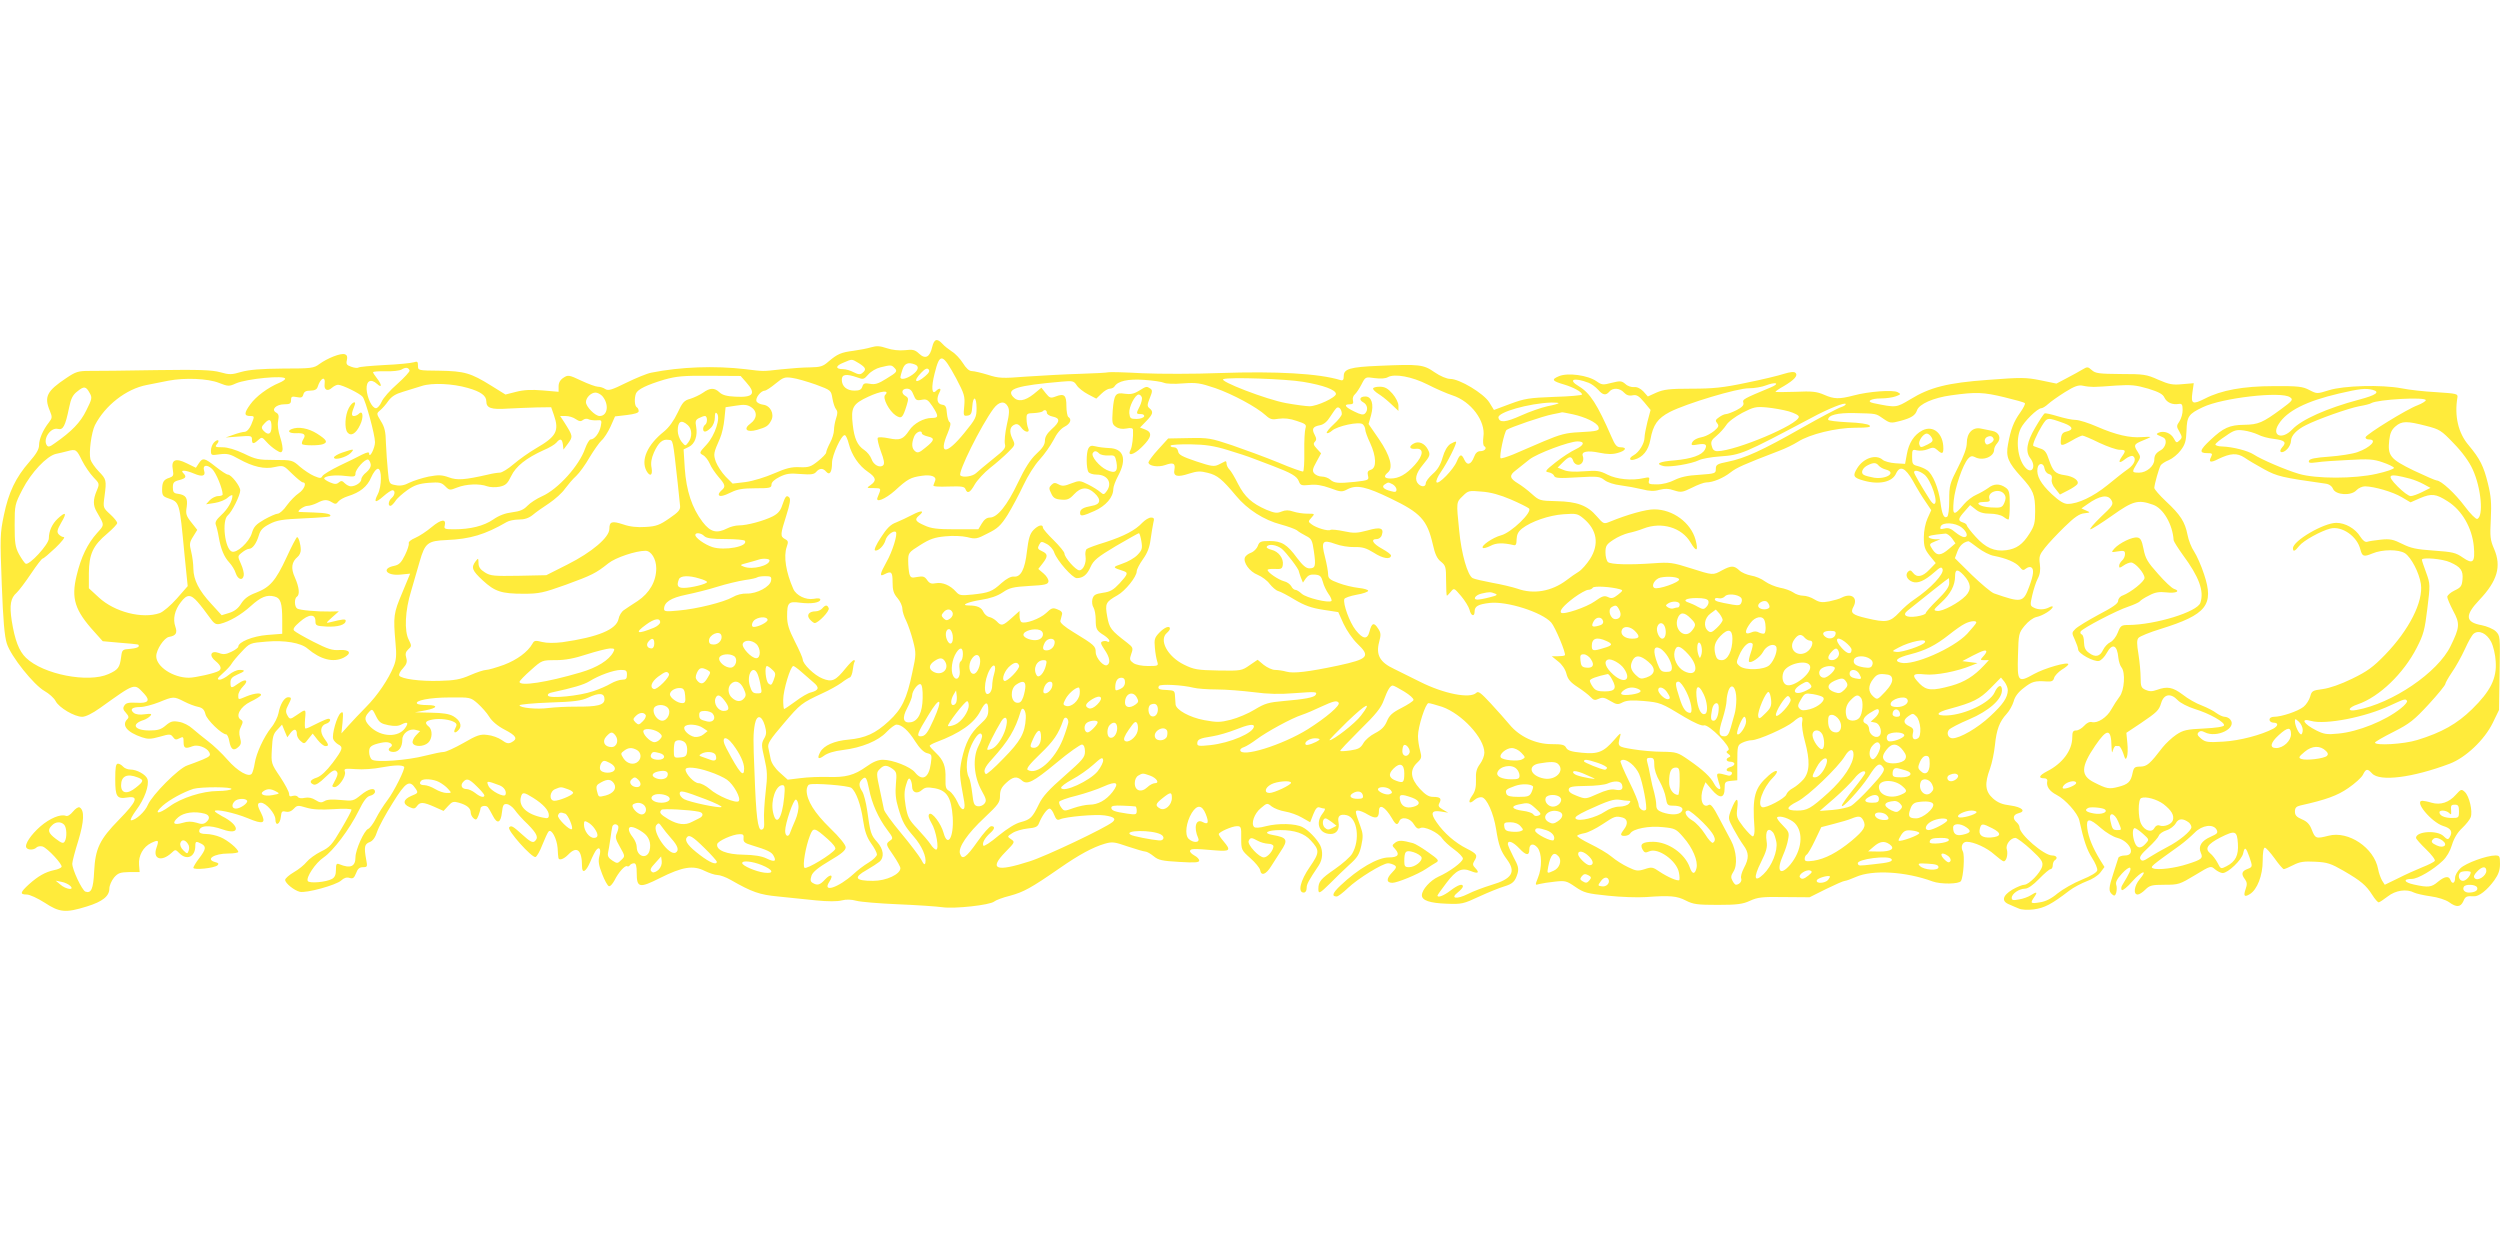<?xml version="1.0" standalone="no"?>
<!DOCTYPE svg PUBLIC "-//W3C//DTD SVG 20010904//EN"
 "http://www.w3.org/TR/2001/REC-SVG-20010904/DTD/svg10.dtd">
<svg version="1.0" xmlns="http://www.w3.org/2000/svg"
 width="1280pt" height="640pt" viewBox="0 0 1280 640"
 preserveAspectRatio="xMidYMid meet">
<g transform="translate(0,640) scale(0.1,-0.1)"
fill="#ffeb3b" stroke="none">
<path d="M4773 4624 c-12 -53 -35 -65 -67 -35 -21 20 -32 23 -73 18 -30 -3
-65 1 -92 10 -35 12 -53 13 -80 5 -20 -6 -61 -14 -91 -18 -63 -8 -82 -16 -128
-55 -28 -25 -41 -29 -95 -30 -34 0 -100 -5 -147 -10 -101 -11 -86 -11 -185 1
-155 18 -330 12 -480 -18 -22 -4 -80 -28 -129 -52 -73 -36 -91 -42 -107 -32
-10 7 -27 12 -38 12 -10 0 -49 14 -85 31 -63 30 -68 30 -91 15 -17 -11 -25
-26 -25 -44 l0 -28 -81 7 c-58 5 -97 3 -136 -7 l-55 -14 -74 46 c-103 64 -136
74 -264 76 -110 1 -110 1 -110 26 0 21 -3 23 -22 17 -13 -4 -80 -11 -150 -14
-70 -4 -130 -9 -133 -13 -4 -3 -20 -2 -36 4 -24 8 -28 14 -23 34 4 17 1 26
-10 30 -20 8 -90 -20 -131 -50 -28 -21 -40 -23 -187 -23 -113 -1 -172 -6 -212
-17 -50 -15 -62 -15 -108 -2 -43 12 -108 14 -328 11 -151 -3 -305 -4 -341 -4
-59 0 -71 -4 -120 -37 -99 -66 -114 -95 -84 -167 13 -32 13 -37 -4 -59 -31
-39 -51 -86 -51 -117 0 -21 -14 -45 -49 -85 -71 -81 -107 -157 -131 -273 -20
-95 -20 -115 -11 -354 7 -186 14 -267 26 -304 21 -66 138 -212 193 -243 23
-13 49 -36 57 -52 17 -33 96 -80 136 -80 17 0 52 17 91 45 185 132 174 128
227 72 32 -35 19 -49 -41 -45 -39 2 -53 -1 -61 -14 -9 -13 -7 -22 8 -38 14
-16 16 -23 7 -32 -31 -31 -2 -67 75 -93 30 -10 45 -10 91 3 51 15 56 14 68 -2
10 -14 16 -15 33 -6 19 10 21 8 21 -20 0 -31 9 -35 45 -21 26 11 73 -6 86 -30
9 -17 4 -22 -33 -38 -24 -10 -59 -23 -79 -30 -44 -14 -180 -151 -202 -202 -14
-35 -63 -79 -86 -79 -7 0 6 24 27 53 42 56 67 126 57 158 -8 23 -54 49 -88 49
-14 0 -30 7 -37 15 -7 8 -19 15 -26 15 -11 0 -14 -19 -14 -79 0 -91 8 -103 63
-94 59 9 48 -20 -43 -113 -100 -102 -122 -148 -128 -266 -4 -89 -15 -114 -45
-103 -17 7 -67 112 -67 143 0 11 14 64 31 118 30 99 32 155 7 170 -6 4 -21 -5
-34 -21 -14 -17 -28 -26 -37 -22 -27 10 -81 -12 -130 -54 -49 -43 -82 -92 -72
-109 8 -13 38 -13 52 1 6 6 20 8 31 5 26 -9 105 -94 97 -105 -3 -5 -20 -13
-38 -16 -46 -10 -82 -31 -128 -72 -46 -42 -49 -53 -12 -53 15 0 56 -19 92 -42
76 -50 107 -53 216 -19 81 25 115 53 115 92 0 15 11 40 24 56 20 23 31 27 77
28 l54 0 -3 37 c-4 47 21 92 62 112 38 18 41 15 27 -25 -20 -57 25 -73 76 -27
21 20 21 20 42 -1 38 -38 81 -18 81 38 0 24 4 25 31 11 26 -14 24 -28 -11 -74
-17 -22 -30 -44 -30 -49 0 -13 109 -2 124 13 8 8 4 12 -12 16 -52 14 -6 44 67
44 28 0 51 4 51 8 0 15 -55 61 -92 76 -21 9 -53 16 -73 16 -23 0 -35 5 -35 14
0 30 51 34 121 9 91 -32 88 22 -4 68 -20 11 -37 22 -37 26 0 13 100 -8 168
-36 81 -34 96 -28 68 28 -20 38 -20 51 0 51 26 0 74 -56 74 -85 0 -38 24 -26
28 13 3 28 6 31 26 26 14 -3 28 2 40 15 17 18 21 19 64 6 33 -10 73 -12 139
-8 55 4 93 2 93 -3 0 -5 -24 -50 -53 -99 -47 -80 -58 -93 -104 -115 -28 -14
-61 -38 -73 -53 -12 -15 -41 -39 -66 -53 -24 -14 -44 -32 -44 -39 0 -17 46
-54 75 -61 32 -8 186 34 212 58 14 13 28 18 43 13 17 -5 23 -1 33 24 8 23 18
31 35 31 23 0 24 3 17 38 -12 66 -9 81 19 91 15 6 28 24 37 53 8 24 43 89 79
146 68 110 87 121 118 74 14 -21 13 -23 -22 -37 -42 -18 -46 -41 -10 -57 22
-10 28 -10 39 5 16 22 32 21 89 -4 l47 -21 24 26 c20 22 27 24 55 16 41 -12
60 -28 60 -50 0 -10 7 -23 15 -30 12 -10 16 -8 25 15 5 14 10 30 10 35 0 14
28 19 38 7 5 -7 17 -27 26 -45 22 -43 40 -36 46 19 4 36 8 44 25 42 11 -1 29
-14 40 -29 11 -16 41 -50 68 -75 48 -49 56 -69 34 -87 -10 -8 -25 0 -62 34
-50 45 -57 49 -68 38 -13 -13 117 -158 135 -152 7 3 23 31 35 63 13 32 27 63
32 68 15 15 42 -37 46 -85 1 -24 3 -46 4 -50 2 -16 28 -7 51 17 44 46 70 23
70 -61 0 -39 20 -28 42 23 11 27 25 54 30 60 17 22 27 4 17 -30 -7 -26 -4 -46
14 -92 12 -32 28 -60 34 -62 7 -3 19 11 29 29 20 41 54 79 65 73 4 -3 10 -1
14 5 3 5 13 10 21 10 10 0 14 -13 14 -49 0 -77 13 -80 120 -26 114 57 169 66
228 36 23 -11 52 -21 65 -21 13 0 44 -11 68 -25 110 -63 148 -76 243 -85 53
-6 140 -14 194 -20 60 -6 110 -6 132 0 23 6 49 5 75 -2 22 -6 119 -14 215 -18
96 -4 198 -11 225 -15 62 -9 243 11 265 29 8 7 45 21 82 30 69 19 105 38 255
142 98 68 168 106 229 124 38 11 49 10 118 -14 42 -14 83 -26 90 -26 8 0 27
-11 43 -24 24 -20 43 -24 131 -29 80 -5 102 -3 102 7 0 7 -11 19 -25 26 -14 8
-24 18 -22 24 4 11 16 12 130 2 75 -6 81 0 42 46 -14 16 -25 33 -25 37 0 11
68 41 93 41 21 0 23 -4 22 -61 0 -60 1 -62 47 -103 25 -22 48 -50 50 -61 5
-32 30 -23 57 21 14 22 36 56 48 75 40 59 34 71 -41 84 -53 9 -28 25 39 25 73
0 124 -17 156 -53 46 -50 46 -62 -5 -136 -48 -69 -63 -131 -31 -131 9 0 15 9
15 23 0 20 9 37 62 116 20 30 23 72 7 104 -17 32 -60 77 -90 92 -36 19 -124
21 -187 5 -32 -9 -56 -10 -61 -4 -17 17 1 69 34 96 32 27 33 28 56 9 13 -10
44 -22 69 -26 25 -4 64 -18 86 -31 l42 -24 16 41 c12 30 21 39 32 35 9 -3 20
-6 26 -6 5 0 0 -12 -11 -26 -38 -49 -16 -104 42 -104 31 0 47 25 40 61 -6 32
9 43 43 35 54 -14 69 -126 27 -197 -10 -17 -50 -52 -89 -79 -71 -49 -84 -64
-84 -101 0 -28 7 -24 60 28 26 27 70 69 97 94 43 38 53 54 63 100 10 46 9 61
-5 99 -28 77 -28 80 -12 80 9 0 32 -9 51 -21 40 -23 56 -19 56 17 0 41 31 25
67 -36 19 -34 28 -37 37 -15 10 26 55 18 74 -14 13 -21 22 -27 33 -21 20 12
93 -22 113 -53 9 -13 36 -38 61 -56 25 -18 45 -39 45 -47 0 -17 -69 -68 -126
-93 -41 -19 -84 -66 -84 -95 0 -26 41 -40 127 -43 77 -3 86 -1 167 37 48 22
105 45 126 51 46 14 57 25 70 67 7 25 3 40 -21 84 -15 29 -28 59 -29 66 0 22
26 13 60 -23 34 -36 50 -37 50 -5 0 30 21 35 42 10 23 -28 24 -103 2 -155 -15
-38 -15 -38 8 -31 13 3 48 9 79 12 53 6 60 4 105 -27 44 -30 59 -34 167 -45
65 -7 153 -10 195 -7 122 9 158 6 204 -18 37 -19 59 -22 163 -22 100 0 128 4
165 21 39 18 63 21 175 19 l130 -1 84 42 c47 23 90 42 97 42 6 0 31 9 56 20
86 38 255 28 393 -23 41 -15 135 -14 145 2 13 22 20 131 10 151 -13 24 -3 50
20 50 36 0 104 -31 141 -65 22 -19 43 -35 48 -35 14 0 23 37 16 61 -8 24 19
59 44 59 9 -1 45 -28 80 -60 56 -52 62 -63 57 -86 -9 -33 -68 -94 -92 -94 -9
0 -37 -11 -61 -25 -51 -31 -57 -60 -15 -76 15 -7 37 -16 49 -21 12 -6 45 -8
76 -4 54 7 91 26 182 96 22 17 63 38 89 48 28 10 58 29 70 45 l21 28 -23 37
c-37 61 -59 114 -65 160 -7 55 10 55 70 2 25 -22 63 -45 84 -50 66 -18 97 -90
39 -90 -17 0 -32 -6 -34 -12 -2 -7 -13 -42 -25 -78 -25 -76 -26 -93 -7 -109
11 -10 16 -8 21 8 3 12 4 30 0 41 -4 13 4 30 29 57 19 21 38 34 42 30 7 -7 -2
-26 -40 -89 -6 -9 -7 -21 -2 -25 4 -4 29 16 54 45 48 54 82 63 37 10 -28 -33
-34 -78 -10 -78 8 0 25 11 39 25 22 22 34 25 99 25 71 0 77 2 155 49 81 49 81
49 103 30 12 -10 30 -19 39 -19 27 0 98 67 105 101 8 36 14 32 32 -19 17 -50
17 -51 -12 -62 -28 -11 -31 -26 -10 -53 10 -14 11 -26 3 -48 -13 -37 -7 -44
21 -27 38 23 66 96 66 170 0 42 4 68 11 68 6 0 28 -25 50 -55 21 -30 43 -55
47 -55 4 0 26 9 49 21 33 17 55 20 112 17 62 -3 80 -9 146 -47 89 -52 114 -73
146 -123 13 -21 28 -38 33 -38 4 0 25 14 46 30 40 32 97 40 135 20 10 -5 48
-14 84 -19 38 -5 78 -18 95 -30 38 -28 59 -26 73 4 11 26 17 28 54 26 26 -2
68 31 105 82 21 30 29 51 29 84 0 39 -2 43 -24 43 -44 0 -151 -39 -178 -65
-16 -15 -28 -36 -28 -50 0 -28 -15 -34 -24 -10 -8 22 -30 18 -64 -10 -33 -28
-49 -30 -122 -14 -52 11 -59 29 -11 29 30 0 109 46 158 93 20 19 38 50 47 81
10 33 28 64 52 86 20 19 40 44 44 56 11 29 -7 108 -30 129 -17 16 -20 15 -46
-14 -35 -40 -79 -54 -124 -41 -19 6 -41 10 -47 10 -46 0 46 -110 106 -129 41
-12 51 -30 32 -60 -7 -11 -13 -9 -30 8 -32 32 -141 25 -141 -9 0 -5 23 -31 51
-58 29 -28 49 -54 45 -60 -3 -5 -32 -20 -63 -32 -32 -13 -88 -38 -125 -57
l-68 -33 -14 22 c-7 13 -17 39 -20 58 -20 109 -152 198 -254 171 -63 -16 -68
-15 -85 29 -11 30 -25 44 -51 55 -28 12 -36 21 -36 40 0 19 7 26 28 31 130 29
189 50 245 89 34 23 68 54 75 68 16 32 23 33 47 7 39 -43 207 -22 398 50 81
31 177 121 220 209 l32 66 3 190 c3 189 3 190 -20 213 -13 12 -46 26 -72 31
-84 15 -87 50 -12 129 93 98 114 172 76 261 -20 46 -22 63 -17 154 4 81 1 118
-15 182 -22 89 -40 125 -99 196 -53 62 -73 149 -57 244 3 19 -4 20 -107 27
-60 3 -141 12 -180 20 -102 19 -295 14 -371 -10 -61 -19 -61 -19 -100 1 -34
18 -57 21 -184 20 -154 0 -268 -21 -351 -64 -63 -32 -72 -27 -64 30 l7 49 -59
-5 c-49 -5 -68 -1 -123 23 -60 27 -74 29 -192 29 -111 1 -129 3 -148 20 -20
18 -23 18 -48 3 -15 -9 -51 -29 -80 -44 l-53 -28 -82 17 c-75 15 -98 15 -269
2 -207 -15 -297 -38 -398 -100 -72 -43 -71 -43 -188 -19 -39 8 -14 24 38 24
27 0 61 5 77 11 26 10 27 11 9 21 -23 13 -149 4 -226 -17 -73 -19 -99 -19
-151 4 -37 16 -61 19 -146 15 -57 -2 -103 -2 -103 0 0 2 19 16 43 29 54 32 74
54 60 68 -7 7 -26 5 -59 -5 -27 -9 -114 -30 -194 -46 -118 -25 -169 -30 -280
-30 -113 0 -142 -4 -179 -20 l-44 -20 -23 26 c-16 16 -33 24 -48 22 -13 -1
-33 5 -44 16 -19 16 -26 17 -70 6 -45 -12 -51 -11 -78 8 -44 31 -147 45 -192
26 -41 -17 -35 -25 27 -43 47 -14 91 -38 91 -51 0 -4 -64 -10 -142 -12 -128
-5 -151 -8 -226 -36 l-83 -31 -24 39 c-29 46 -152 120 -200 120 -17 0 -51 14
-80 34 -57 40 -77 42 -285 33 -148 -6 -180 -16 -180 -52 0 -20 -4 -25 -17 -21
-112 34 -326 46 -619 36 -127 -5 -305 -5 -395 -1 -90 5 -168 7 -174 5 -5 -2
-71 -6 -145 -8 -74 -2 -197 -9 -273 -14 -126 -10 -143 -9 -199 9 -33 10 -70
19 -82 19 -14 0 -30 15 -46 41 -14 22 -39 49 -56 59 -16 11 -39 28 -49 40 -27
29 -42 25 -52 -16z m123 -162 c42 -80 45 -91 41 -140 -5 -50 -4 -53 16 -50 18
2 23 11 25 46 4 59 22 53 22 -8 0 -46 -4 -55 -63 -127 -91 -112 -133 -113 -85
-1 14 34 18 52 10 57 -6 3 -12 24 -14 46 -2 33 -7 41 -25 43 -25 4 -30 30 -13
63 12 21 1 26 -18 7 -21 -21 -25 18 -7 89 27 109 40 106 111 -25z m-498 78
c35 -22 39 -32 18 -49 -11 -10 -21 -9 -45 3 -16 9 -41 16 -55 16 -40 0 -39 17
2 33 47 20 41 20 80 -3z m286 -6 c24 -9 19 -30 -13 -53 -30 -21 -61 -28 -61
-12 0 4 5 22 11 40 11 31 29 38 63 25z m-106 -16 c19 -19 16 -23 -40 -57 -41
-26 -59 -31 -84 -26 -27 5 -34 2 -39 -15 -5 -15 -15 -20 -40 -20 -40 0 -65 22
-65 56 0 28 23 31 78 12 32 -12 35 -11 58 15 13 15 40 31 61 36 53 13 57 13
71 -1z m-2481 -15 c2 -5 -26 -36 -63 -69 -37 -32 -73 -73 -80 -91 -8 -18 -21
-33 -29 -33 -20 0 -45 52 -48 97 -2 44 22 56 54 27 25 -23 25 -4 -1 29 -11 14
-20 28 -20 31 0 4 29 6 64 5 35 -1 72 3 82 9 21 13 36 11 41 -5z m2640 -29
c-49 -42 -65 -28 -20 18 19 20 30 25 37 17 8 -7 3 -18 -17 -35z m-916 -32 c52
-58 36 -78 -56 -73 -43 2 -66 8 -81 22 -26 25 -49 24 -85 -2 -16 -11 -46 -25
-65 -31 -31 -8 -40 -18 -65 -72 -19 -40 -44 -75 -70 -96 -84 -67 -119 -145
-89 -201 18 -32 33 -23 26 16 -5 24 -1 48 12 78 23 51 44 70 74 65 25 -3 22
11 48 -223 5 -49 11 -101 12 -115 2 -20 -8 -32 -55 -64 -49 -34 -67 -41 -121
-44 -43 -3 -81 1 -115 13 -58 19 -71 15 -71 -23 0 -43 -89 -119 -214 -182
l-109 -55 -141 -3 c-127 -2 -144 -1 -173 17 -24 15 -33 28 -33 48 -1 27 -1 27
-15 9 -24 -32 -18 -47 37 -98 62 -57 95 -68 210 -68 79 0 100 5 215 46 134 49
154 59 218 110 36 29 140 64 190 64 29 0 55 -42 55 -90 0 -66 -34 -126 -95
-167 -28 -18 -60 -39 -71 -47 -12 -8 -24 -28 -27 -45 -11 -54 -105 -93 -287
-119 -41 -5 -79 -5 -104 1 -35 9 -41 8 -50 -9 -24 -42 -78 -82 -146 -108 -39
-14 -80 -26 -91 -26 -11 0 -48 -12 -82 -27 -50 -22 -80 -27 -157 -29 -99 -3
-195 10 -206 27 -3 6 5 23 19 37 19 21 23 33 17 54 -6 20 -3 31 11 44 17 15
17 18 2 48 -24 45 -19 151 12 250 13 45 33 113 44 152 27 94 41 105 138 109
120 5 197 28 307 92 11 7 40 13 63 13 28 0 50 7 70 23 15 13 53 40 84 60 31
21 68 54 82 75 15 20 40 50 57 65 17 16 48 59 69 96 22 36 49 75 61 86 13 11
33 43 46 71 l23 52 60 7 c41 5 61 11 61 20 0 8 -4 17 -10 20 -11 7 -13 45 -4
70 9 22 55 44 144 71 65 18 97 21 233 20 l159 -1 29 -33z m3489 -11 c41 -21
98 -46 126 -55 96 -31 171 -132 159 -212 -3 -26 -2 -45 5 -49 15 -9 2 -25 -21
-25 -14 0 -25 -10 -32 -30 -15 -39 -35 -45 -49 -15 -15 33 -23 31 -39 -7 -17
-42 -95 -122 -104 -107 -4 6 6 29 22 52 33 47 84 149 78 155 -2 3 -15 -3 -29
-11 -16 -11 -30 -35 -40 -70 -10 -36 -26 -63 -51 -84 -19 -17 -35 -38 -35 -47
0 -19 -21 -21 -38 -4 -21 21 -13 55 23 98 38 46 40 52 25 80 -16 30 -46 43
-70 30 -29 -15 -25 -31 8 -28 43 5 41 -32 -4 -82 -44 -49 -82 -70 -124 -70
-33 0 -38 11 -14 31 29 24 12 86 -46 171 l-53 77 13 46 c15 54 3 95 -29 95
-29 0 -35 -17 -11 -30 22 -12 26 -40 9 -57 -9 -9 -23 -6 -55 10 -48 23 -56 37
-23 37 16 0 20 5 16 20 -3 10 2 25 10 31 8 7 23 30 34 51 20 39 20 39 68 32
30 -4 56 -2 67 5 34 19 123 3 204 -38z m-5850 30 c0 -5 -13 -14 -30 -21 -58
-24 -120 -70 -149 -111 -32 -44 -32 -59 0 -59 23 0 23 -1 5 -45 -9 -21 -22
-35 -33 -36 -10 0 -36 -7 -58 -15 l-40 -14 68 5 c62 5 67 4 67 -15 0 -24 8
-25 32 -3 18 16 20 16 41 -8 12 -14 34 -33 50 -43 24 -15 28 -15 33 -2 3 9 -2
38 -11 66 -11 32 -15 64 -11 85 5 26 3 36 -11 43 -26 15 1 42 43 42 28 0 34 4
34 21 0 18 4 21 29 16 23 -5 30 -2 34 13 4 15 14 20 36 20 21 0 33 6 37 18 15
48 42 60 36 15 -4 -29 15 -39 37 -19 10 9 24 16 32 16 21 0 113 -45 126 -62
15 -19 63 -194 63 -232 0 -30 -29 -87 -30 -58 0 9 -10 7 -37 -6 -21 -11 -73
-37 -116 -57 -43 -21 -81 -44 -86 -52 -7 -13 -12 -13 -43 0 -19 8 -52 30 -73
48 -37 33 -40 34 -129 34 -82 0 -97 3 -158 33 -43 20 -82 32 -109 32 -36 0
-40 2 -29 15 18 21 6 30 -14 10 -9 -9 -16 -28 -16 -42 0 -25 2 -25 45 -19 39
5 54 1 98 -24 72 -40 132 -54 185 -41 43 9 44 9 88 -35 25 -24 49 -44 55 -44
21 0 7 -36 -21 -55 -17 -11 -44 -39 -61 -62 -16 -24 -38 -43 -47 -43 -9 0 -40
-14 -69 -30 -43 -25 -54 -37 -64 -71 -14 -45 -77 -103 -102 -93 -36 13 -52
159 -21 185 21 17 64 103 64 128 0 22 -46 81 -63 81 -7 0 -34 18 -62 40 -58
46 -67 48 -87 18 l-15 -23 -47 23 c-58 29 -81 18 -71 -34 5 -28 2 -33 -17 -40
-30 -9 -38 -22 -38 -62 0 -27 5 -34 28 -42 63 -23 60 -11 87 -293 l16 -158
-56 -64 c-31 -35 -70 -68 -87 -74 -89 -31 -231 5 -312 80 l-51 47 0 78 c1 97
21 141 94 202 28 24 51 48 51 54 0 7 -16 27 -36 45 -36 33 -37 34 -29 91 11
83 10 88 -30 129 -19 20 -38 47 -42 61 -9 36 5 138 23 175 52 101 160 186 266
206 34 7 85 17 111 22 84 16 201 11 257 -11 48 -19 53 -19 88 -3 55 24 252 43
252 24z m2717 -30 c78 -29 78 -29 85 -71 4 -23 12 -48 19 -56 8 -10 8 -22 0
-45 -6 -18 -11 -45 -11 -61 0 -15 -9 -45 -20 -65 -11 -21 -20 -43 -20 -50 0
-6 -19 -26 -42 -44 -36 -29 -48 -33 -94 -31 -41 2 -69 -5 -131 -32 -43 -19
-108 -39 -145 -44 l-67 -8 -36 36 c-20 21 -42 55 -50 76 -13 39 -12 44 21 119
10 22 20 67 23 100 l6 60 53 8 c42 7 58 5 77 -7 34 -22 32 -59 -2 -84 -40 -29
-20 -48 33 -33 48 14 58 20 73 49 17 33 -5 76 -42 80 -16 2 -31 10 -34 18 -6
17 23 54 43 54 6 0 31 16 55 36 39 32 47 35 86 29 23 -3 77 -19 120 -34z
m2495 14 c103 -17 168 -41 168 -62 0 -18 -96 -63 -135 -63 -16 0 -70 7 -120
16 -100 18 -349 114 -321 123 30 11 321 1 408 -14z m-712 -5 c10 -5 52 -7 97
-3 70 5 87 2 165 -24 89 -31 212 -97 259 -140 22 -20 32 -23 66 -17 28 4 58 1
92 -11 46 -15 51 -19 45 -38 -4 -12 -7 -66 -6 -119 1 -54 -2 -99 -6 -102 -4
-2 -61 18 -127 46 -66 27 -172 66 -236 88 -110 37 -123 39 -223 37 l-105 -2
-50 -55 c-28 -30 -50 -61 -51 -67 0 -19 49 -27 86 -14 41 15 53 9 47 -24 -7
-34 15 -40 75 -20 41 13 58 14 96 4 49 -12 73 -32 145 -118 57 -69 143 -124
228 -146 37 -10 75 -24 83 -30 8 -7 29 -20 47 -29 28 -14 32 -22 40 -78 11
-76 8 -88 -23 -88 -17 0 -34 15 -63 53 -51 70 -79 87 -141 87 -45 0 -52 -3
-60 -25 -5 -14 -21 -30 -35 -35 -14 -5 -28 -16 -31 -24 -10 -26 24 -73 65 -89
22 -9 50 -30 62 -47 13 -16 32 -33 43 -36 12 -3 50 -23 86 -45 49 -29 85 -42
144 -51 l78 -12 27 -60 c16 -34 47 -79 70 -101 69 -66 58 -79 -99 -113 -152
-32 -227 -41 -263 -31 -17 5 -44 9 -59 9 -14 0 -40 12 -58 26 l-31 26 -41 -28
c-40 -28 -44 -29 -160 -27 -108 2 -125 5 -176 30 -85 42 -130 127 -87 163 8 7
15 16 15 21 0 18 -27 8 -54 -20 -25 -26 -27 -35 -23 -78 2 -26 8 -58 12 -70 7
-22 5 -23 -47 -23 -32 0 -62 6 -75 15 -19 14 -21 19 -11 47 11 30 9 34 -22 58
-82 63 -90 73 -101 133 -12 67 -8 75 52 109 40 22 99 95 99 123 0 9 14 37 32
62 23 32 34 61 39 101 4 31 11 69 14 85 6 22 4 27 -12 27 -11 0 -30 -12 -44
-26 -36 -39 -94 -69 -189 -100 -47 -14 -90 -30 -96 -35 -6 -5 -9 -22 -6 -38 5
-33 -12 -71 -32 -71 -18 0 -76 66 -76 86 0 8 -25 38 -55 68 -30 29 -55 58 -55
64 0 20 -25 13 -49 -12 -18 -19 -25 -43 -33 -108 -10 -93 -32 -135 -68 -130
-14 1 -37 -11 -62 -33 -48 -44 -65 -50 -148 -59 -60 -6 -68 -5 -85 14 -30 34
-70 50 -103 44 -23 -5 -33 -1 -45 16 -13 19 -22 21 -50 16 -30 -6 -35 -4 -41
16 -3 13 -6 42 -6 66 0 41 2 44 61 81 49 31 74 40 129 45 40 4 85 2 112 -4 42
-11 50 -10 105 19 51 25 67 40 102 95 22 36 58 103 80 150 23 49 58 105 84
133 24 26 56 72 71 100 16 33 37 58 56 68 30 15 39 38 20 50 -5 3 -10 29 -10
56 0 56 -11 66 -55 49 -26 -10 -31 -8 -51 17 l-22 28 -40 -33 c-46 -36 -81
-41 -105 -14 -37 41 19 58 249 78 56 5 62 4 77 -19 8 -13 35 -34 58 -46 l42
-22 26 25 c15 15 34 26 43 26 9 0 20 5 24 11 17 28 69 40 152 34 46 -3 92 -10
102 -15z m2174 0 c14 -5 35 -21 48 -35 25 -29 40 -31 58 -10 17 21 54 19 75
-5 12 -13 26 -18 44 -14 21 4 32 -3 59 -35 l33 -40 -16 -60 c-8 -32 -15 -69
-15 -81 0 -30 -28 -76 -56 -91 -26 -14 -23 -30 4 -22 43 11 72 47 82 102 14
77 37 109 100 142 84 43 346 122 405 121 28 0 67 7 87 15 21 8 43 13 50 10 7
-3 -5 -12 -27 -21 -142 -59 -144 -61 -139 -78 4 -12 -6 -23 -35 -38 -22 -11
-46 -20 -53 -20 -8 0 -24 -7 -36 -16 -19 -13 -21 -18 -10 -31 10 -13 8 -19
-15 -39 -16 -13 -40 -26 -55 -30 -36 -7 -55 -18 -60 -34 -4 -10 4 -11 30 -6
41 7 51 0 37 -26 -15 -29 -69 -47 -154 -55 -80 -6 -103 -18 -59 -29 31 -8 145
11 183 30 14 7 62 16 106 19 110 8 119 12 470 198 87 47 175 82 175 70 0 -5
-10 -11 -22 -15 -13 -3 -104 -51 -203 -107 -204 -116 -290 -155 -378 -173 -55
-11 -62 -15 -62 -37 0 -23 -3 -24 -85 -30 -60 -3 -97 -12 -127 -27 -26 -13
-60 -22 -89 -22 -41 0 -46 2 -41 20 4 17 1 18 -27 12 -61 -14 -139 -6 -186 18
-39 20 -54 22 -120 17 -50 -4 -85 -2 -105 7 l-30 12 27 27 c32 32 44 34 53 7
3 -11 15 -20 25 -20 20 0 32 23 24 45 -9 23 23 30 85 17 40 -8 67 -9 94 -1 41
11 50 29 14 29 -19 0 -28 11 -46 53 -73 167 -110 225 -167 259 -59 35 -26 47
50 18z m-5740 -26 c68 -19 96 -40 96 -69 0 -34 24 -43 110 -37 41 2 108 5 148
6 l74 1 14 -40 c28 -81 13 -110 -91 -170 -36 -21 -88 -58 -116 -82 -28 -24
-59 -43 -70 -43 -10 0 -38 -4 -61 -10 -119 -27 -157 -30 -200 -14 -36 13 -53
13 -103 4 -33 -7 -77 -21 -98 -31 -26 -14 -48 -18 -71 -13 -33 6 -34 7 -40 72
-4 37 -8 101 -10 142 -1 60 -7 84 -26 114 -23 38 -23 39 -4 55 11 9 30 30 42
48 17 23 37 36 75 47 29 9 72 22 97 30 52 17 158 12 234 -10z m8326 5 c14 0
66 3 115 7 77 5 102 2 164 -16 55 -17 75 -28 83 -46 12 -25 41 -38 74 -32 15
2 19 -3 19 -30 1 -18 -7 -45 -16 -59 -16 -23 -16 -27 0 -54 14 -26 15 -30 0
-44 -14 -14 -17 -13 -29 10 -15 28 -50 41 -77 30 -15 -7 -14 -9 10 -19 22 -8
27 -16 25 -35 -2 -13 -12 -29 -23 -35 -26 -14 -35 -27 -35 -50 0 -32 -40 -66
-77 -66 -39 0 -39 2 -12 47 20 31 20 35 5 58 -23 35 -21 41 24 59 22 9 40 17
40 18 0 2 -20 2 -44 0 -61 -5 -134 12 -228 53 -43 19 -93 35 -111 35 -18 0
-59 9 -92 19 -33 10 -63 17 -67 14 -4 -2 -26 -35 -48 -73 -43 -73 -51 -122
-25 -156 33 -43 8 -87 -27 -46 -38 44 -49 141 -22 198 17 36 86 104 106 104 6
0 22 10 34 21 13 12 51 39 86 61 50 31 69 38 93 33 17 -4 41 -6 55 -6z
m-10261 -31 c14 -24 12 -31 -17 -89 -30 -62 -75 -108 -161 -168 -27 -20 -35
-21 -42 -10 -20 33 21 92 57 83 27 -7 38 13 58 110 9 45 19 65 42 82 34 28 44
27 63 -8z m4218 -9 c11 -28 16 -31 42 -26 25 5 32 1 55 -33 33 -51 33 -60 -4
-60 -40 0 -92 -28 -115 -64 -31 -46 -47 -52 -105 -40 -30 6 -53 7 -56 2 -3 -5
4 -36 16 -69 16 -42 20 -63 12 -71 -16 -16 -50 1 -60 32 -6 16 -22 36 -37 46
-35 23 -51 58 -59 130 -10 88 0 106 80 143 64 30 112 35 86 9 -15 -15 20 -82
54 -105 30 -19 36 -13 56 51 10 33 10 39 -5 48 -25 13 -21 38 6 38 16 0 26 -9
34 -31z m7471 25 c40 -11 18 -27 -69 -50 -165 -44 -295 -102 -343 -153 -52
-55 -108 -32 -69 28 42 67 141 117 308 156 107 25 137 28 173 19z m-9065 -31
c37 -42 29 -103 -13 -103 -23 0 -70 48 -70 71 0 23 26 49 49 49 10 0 25 -8 34
-17z m7180 -7 c54 -13 101 -26 104 -30 4 -3 -7 -25 -24 -49 -33 -46 -48 -85
-62 -162 -12 -63 0 -92 67 -166 63 -69 72 -91 72 -178 0 -57 -4 -74 -29 -113
-35 -56 -67 -78 -119 -85 -60 -8 -106 12 -157 69 -25 27 -45 54 -45 58 0 5 -9
12 -20 15 -27 9 -25 19 9 57 l28 32 28 -22 c19 -16 42 -22 74 -22 26 0 56 -7
67 -15 10 -8 22 -15 27 -15 4 0 7 33 7 74 0 66 -3 77 -22 90 -30 21 -60 20
-89 -3 -14 -10 -40 -25 -60 -34 -19 -8 -48 -30 -63 -48 -53 -63 -60 -61 -53
18 7 69 46 183 74 215 12 13 20 15 34 8 40 -22 99 1 99 38 0 9 7 23 16 33 22
25 10 56 -26 63 -17 3 -43 9 -59 12 -41 8 -71 -23 -71 -74 0 -25 -15 -67 -45
-125 -42 -82 -45 -93 -45 -167 0 -47 -4 -82 -11 -86 -16 -10 -26 12 -34 75 -9
70 -40 146 -69 164 -11 8 -33 17 -48 21 -25 6 -28 11 -28 46 0 38 1 40 25 34
14 -3 39 -1 55 6 26 11 33 10 49 -4 24 -22 31 -20 31 8 0 77 -52 121 -108 92
-42 -22 -69 -64 -79 -122 l-9 -49 -49 3 c-28 2 -57 10 -66 18 -34 30 -98 9
-130 -43 -25 -40 -20 -49 34 -64 79 -22 146 -7 165 37 20 42 47 30 86 -38 19
-35 48 -83 65 -107 l29 -43 -19 -42 c-11 -24 -19 -64 -19 -97 0 -48 5 -62 30
-94 l31 -38 -33 -34 c-35 -37 -64 -42 -84 -15 -10 13 -15 14 -25 5 -16 -16 -5
-42 23 -52 27 -10 62 5 113 50 29 26 36 28 41 15 9 -24 -60 -98 -146 -156 -19
-12 -54 -42 -76 -66 -47 -50 -67 -53 -168 -29 -73 17 -84 27 -66 59 24 46 -11
72 -61 46 -10 -6 -39 -14 -63 -19 -37 -7 -51 -5 -76 10 -17 11 -43 19 -58 19
-15 0 -38 7 -51 17 -13 9 -44 20 -68 24 -24 5 -58 19 -76 32 -18 14 -50 27
-71 30 -21 4 -49 15 -61 27 -27 25 -41 25 -88 0 -47 -26 -46 -26 -162 11 -91
29 -106 31 -189 25 -126 -9 -218 -6 -233 6 -7 6 -13 28 -13 49 0 34 5 42 40
65 22 15 57 30 78 35 20 4 55 14 77 23 93 36 196 5 241 -72 30 -51 41 -45 25
15 -24 87 -116 155 -211 155 -40 1 -137 -26 -227 -63 -32 -13 -33 -12 -68 28
-47 55 -100 75 -206 77 -85 2 -88 3 -126 37 -22 20 -54 44 -71 54 -43 26 -46
41 -11 67 16 13 47 37 69 55 39 31 204 93 247 93 39 0 35 -19 -9 -40 -24 -11
-70 -41 -103 -67 -53 -42 -57 -48 -37 -51 13 -2 26 -10 29 -18 4 -12 24 -14
118 -8 105 6 115 5 140 -14 15 -12 49 -23 83 -27 31 -4 80 -13 109 -20 38 -10
62 -11 89 -3 28 7 48 7 76 -3 35 -11 42 -10 91 14 29 15 62 27 73 27 34 0 87
22 124 51 32 25 65 40 250 111 30 11 73 32 95 46 61 39 196 72 294 72 67 0 82
3 73 12 -7 7 -52 14 -112 16 -55 3 -100 8 -100 13 0 24 48 36 135 34 117 -3
107 -1 148 -29 34 -23 38 -24 87 -11 56 15 76 28 85 54 10 32 85 65 175 77
128 18 166 16 273 -10z m1462 0 c17 -12 14 -17 -46 -61 -94 -69 -116 -79 -189
-80 -75 -1 -106 -15 -172 -77 -56 -52 -60 -68 -18 -68 27 0 29 -2 21 -19 -15
-28 -3 -32 37 -11 62 30 96 32 134 7 18 -13 63 -39 101 -60 66 -36 91 -42 312
-73 19 -2 34 -12 40 -27 14 -32 93 -37 120 -7 10 11 30 20 44 20 48 -1 141
-28 187 -55 l46 -27 50 22 c57 24 80 22 139 -16 74 -46 126 -136 135 -232 7
-81 -4 -93 -56 -57 -37 26 -53 29 -149 36 -88 6 -117 12 -161 34 -46 23 -63
27 -110 22 -30 -3 -62 -8 -70 -11 -10 -3 -22 6 -35 26 -26 42 -77 71 -123 71
-65 0 -222 -92 -222 -130 0 -20 10 -16 32 12 21 27 112 77 160 89 59 14 137
-40 153 -107 10 -37 17 -39 61 -21 52 22 135 22 168 1 32 -22 72 -99 81 -157
13 -91 -61 -236 -183 -362 -62 -64 -91 -85 -169 -123 -59 -29 -115 -48 -150
-53 -53 -7 -57 -9 -65 -39 -5 -17 -20 -41 -34 -52 -29 -23 -113 -51 -151 -51
-14 0 -23 -6 -23 -15 0 -8 9 -15 20 -15 26 0 26 -16 -1 -31 -61 -32 -171 -61
-254 -66 -81 -5 -93 -3 -115 15 -19 16 -22 23 -14 32 9 9 17 9 32 1 61 -32
168 21 131 65 -6 8 -19 14 -29 14 -9 0 -28 9 -42 19 -14 11 -47 28 -75 39 -28
10 -72 35 -98 56 -51 38 -78 43 -131 24 -25 -9 -39 -9 -59 0 -22 10 -25 18
-25 62 0 28 -5 82 -11 120 -9 54 -9 73 0 84 7 8 58 29 114 46 235 73 274 123
222 279 -14 44 -38 97 -51 117 -14 20 -29 59 -34 86 -13 66 -36 102 -110 171
-33 31 -60 62 -60 69 1 20 24 102 33 116 5 7 23 19 41 26 19 8 46 30 61 50 23
30 28 48 30 102 2 72 11 85 83 119 99 48 404 83 447 51z m695 -15 c0 -5 -19
-17 -42 -26 -55 -20 -260 -147 -266 -163 -2 -7 6 -12 17 -12 46 0 9 -41 -59
-65 -25 -9 -90 -19 -144 -23 -72 -5 -101 -11 -104 -21 -4 -11 4 -13 41 -8 24
4 98 9 163 12 100 6 128 4 173 -12 30 -10 56 -23 58 -28 2 -6 -39 -20 -89 -31
-114 -26 -311 -26 -398 0 -65 19 -194 74 -231 99 -29 19 -106 39 -161 41 -21
0 -37 6 -35 11 2 6 25 25 53 43 42 30 55 33 92 28 23 -3 56 -13 73 -21 16 -9
52 -19 80 -22 57 -7 68 -17 44 -43 -23 -26 -1 -36 25 -10 11 11 20 30 20 43 0
26 29 57 76 80 58 30 219 87 273 97 29 5 57 12 62 16 32 19 279 33 279 15z
m-7260 -32 c9 -16 8 -38 -5 -94 -9 -40 -13 -84 -10 -98 6 -21 -3 -31 -62 -78
-37 -30 -76 -62 -85 -71 -17 -17 -68 -25 -81 -12 -14 14 105 254 170 342 28
37 57 41 73 11z m2820 17 c0 -3 -26 -10 -57 -16 -32 -7 -92 -28 -134 -47 -80
-36 -112 -39 -117 -11 -5 27 155 73 271 77 20 0 37 -1 37 -3z m-1110 -56 c0
-8 -19 -32 -41 -52 -23 -21 -39 -41 -36 -45 4 -3 16 2 27 12 27 24 139 48 157
33 7 -6 13 -18 13 -27 0 -9 11 -40 25 -69 32 -69 34 -128 4 -137 -16 -5 -19
-12 -15 -30 6 -23 3 -24 -66 -32 -87 -9 -107 -7 -128 12 -9 8 -28 15 -42 15
-14 0 -31 7 -39 16 -11 13 -9 23 11 59 l24 44 -22 24 c-17 18 -19 26 -10 35 9
9 9 17 -1 36 -16 30 -10 42 28 49 19 4 36 18 52 44 13 21 28 41 33 45 12 8 26
-9 26 -32z m2288 14 c30 -9 52 -20 52 -28 0 -39 -323 -175 -417 -176 -16 0
-25 8 -29 27 -6 21 -1 31 25 52 17 14 39 39 49 54 10 17 45 43 82 63 58 30 70
33 125 28 33 -3 84 -12 113 -20z m-3798 -8 c0 -7 14 -16 30 -19 39 -8 38 -26
-5 -64 -24 -22 -35 -40 -35 -59 0 -20 -12 -39 -44 -68 -31 -29 -58 -72 -94
-147 -56 -118 -106 -179 -144 -179 -16 0 -29 -10 -41 -30 l-18 -30 -117 0
c-94 0 -125 4 -159 20 -46 20 -52 30 -28 50 32 26 13 29 -32 5 -27 -14 -65
-32 -85 -40 -28 -10 -48 -30 -78 -77 -24 -36 -36 -64 -30 -66 16 -6 47 25 54
53 6 24 42 52 53 41 10 -10 -18 -101 -48 -153 -35 -63 -37 -78 -10 -63 35 18
41 12 41 -41 0 -40 5 -58 25 -81 14 -16 25 -41 25 -54 0 -14 9 -42 20 -63 10
-21 26 -68 35 -103 16 -62 16 -70 -4 -161 -28 -136 -54 -188 -120 -249 -69
-64 -121 -87 -208 -95 -71 -6 -125 -30 -143 -63 -18 -33 -11 -41 18 -20 18 14
54 25 98 30 97 12 181 47 223 92 20 21 43 38 51 38 27 0 61 -30 96 -86 22 -35
44 -56 60 -60 25 -6 26 -9 20 -52 -10 -75 -43 -94 -81 -47 -23 29 -114 65
-165 65 -24 0 -51 -11 -84 -35 -63 -45 -107 -56 -198 -53 -40 1 -103 -1 -139
-6 l-66 -8 -40 36 c-25 22 -43 49 -47 69 -4 17 -9 44 -12 58 -5 22 8 42 78
124 86 101 91 105 198 155 36 16 80 41 98 54 18 14 38 26 44 28 5 2 12 19 14
37 2 18 6 37 9 42 4 5 2 9 -3 9 -5 0 -23 -18 -41 -40 -53 -66 -71 -74 -120
-54 -41 16 -101 74 -101 98 0 7 -18 48 -40 91 -31 61 -40 90 -40 129 0 72 7
78 68 70 55 -7 102 0 102 17 0 6 -13 7 -34 3 -40 -7 -89 17 -104 50 -38 86
-51 167 -34 216 9 26 8 31 -9 40 -25 14 -24 23 7 121 18 57 23 84 15 92 -14
14 -20 7 -36 -40 -9 -28 -22 -43 -49 -57 -46 -23 -131 -46 -172 -46 -18 0 -45
-7 -60 -15 -55 -28 -86 -20 -127 33 -54 71 -83 159 -91 274 l-6 97 27 13 c31
15 46 57 37 105 -5 25 -2 34 14 42 12 6 25 11 31 11 14 0 14 -37 1 -45 -5 -3
-10 -13 -10 -21 0 -20 16 -18 40 6 12 12 20 33 20 52 0 22 3 29 10 22 21 -21
-9 -113 -52 -160 -38 -41 -39 -43 -19 -54 12 -6 27 -26 35 -44 7 -18 28 -48
45 -68 35 -40 37 -50 16 -68 -8 -7 -15 -16 -15 -21 0 -14 23 -10 65 11 30 15
59 20 122 20 75 0 83 2 83 19 0 12 15 26 41 39 34 17 53 20 108 15 54 -4 69
-2 80 11 17 20 35 20 51 1 18 -21 30 -2 30 46 0 38 48 143 65 141 6 0 15 -21
21 -45 15 -58 52 -112 98 -143 42 -29 45 -45 14 -67 -23 -16 -22 -16 16 -16
40 -1 39 1 19 -48 -12 -30 39 -9 89 35 65 60 81 68 138 76 48 7 76 -4 68 -25
-3 -8 -7 -18 -9 -24 -3 -6 27 -8 77 -6 67 2 82 0 87 -13 10 -26 24 -19 48 24
13 22 48 60 78 84 31 24 73 61 93 81 37 37 37 37 21 70 -17 36 -13 62 14 72
11 4 21 -1 31 -15 18 -27 48 -31 36 -4 -4 9 -8 30 -8 46 -1 28 2 30 37 31 20
1 40 5 44 8 11 12 23 8 23 -7z m2692 -7 c64 -14 123 -42 132 -64 7 -20 -2 -23
-99 -28 -66 -3 -97 -11 -180 -46 -55 -24 -126 -54 -158 -68 -33 -13 -61 -22
-64 -19 -8 8 19 136 31 145 18 13 187 71 236 80 25 5 46 9 47 10 1 1 26 -4 55
-10z m-5104 -25 c18 -12 26 -13 37 -4 8 6 20 8 27 4 7 -4 26 -7 42 -6 27 2 28
1 22 -30 -7 -35 -32 -68 -52 -68 -6 0 -19 -21 -28 -46 -30 -88 -139 -209 -221
-245 -27 -12 -61 -34 -75 -49 -19 -20 -38 -28 -78 -33 -34 -4 -67 -16 -97 -37
-48 -33 -117 -50 -200 -50 -47 0 -53 2 -48 19 9 36 -18 33 -66 -7 -26 -22 -64
-47 -85 -56 -22 -9 -36 -21 -33 -28 2 -7 -7 -35 -20 -61 -18 -37 -30 -49 -54
-54 -68 -13 -42 -52 31 -45 l50 5 -41 -99 c-44 -104 -46 -119 -34 -256 6 -61
4 -87 -9 -119 -26 -65 -83 -150 -142 -209 -30 -30 -70 -73 -90 -95 l-36 -40 6
58 c4 50 3 57 -10 46 -19 -15 -46 -111 -38 -133 3 -9 15 -21 25 -27 28 -14 24
-25 -28 -95 -32 -42 -59 -67 -80 -75 -36 -11 -42 -26 -17 -36 10 -4 31 9 60
38 34 33 47 40 56 31 9 -9 8 -18 -2 -39 -8 -16 -16 -31 -18 -35 -2 -5 3 -8 11
-8 22 0 60 56 53 78 -6 17 -1 18 56 14 33 -3 93 1 132 9 65 12 105 13 115 3 8
-7 -52 -128 -86 -172 -19 -25 -45 -66 -58 -92 -13 -26 -31 -50 -40 -54 -20 -7
-65 -107 -65 -145 0 -48 -26 -59 -82 -36 -15 6 -18 2 -18 -29 0 -25 -6 -38
-20 -46 -31 -17 -116 -24 -124 -11 -11 17 39 93 81 121 49 33 133 145 179 238
26 53 42 74 60 78 13 3 24 12 24 20 0 24 -33 16 -73 -17 -37 -30 -41 -31 -102
-25 -44 4 -71 3 -84 -6 -15 -9 -24 -8 -46 6 -17 11 -36 15 -55 11 -16 -4 -31
-2 -35 5 -4 6 -15 8 -26 5 -14 -5 -19 -2 -19 11 0 10 -21 49 -46 87 -46 68
-46 69 -42 142 3 61 7 78 28 99 l24 26 13 -32 14 -33 17 23 c19 24 32 20 32
-8 0 -9 8 -25 19 -34 18 -16 20 -16 40 11 l22 27 25 -32 c14 -18 32 -32 40
-32 19 0 18 7 -7 41 -23 33 -18 65 12 74 19 6 27 25 10 25 -5 0 -24 -8 -43
-17 -55 -28 -67 -33 -74 -33 -4 0 -4 22 -2 50 5 52 5 52 -44 18 -33 -23 -35
-22 -48 2 -8 15 -7 27 5 49 19 37 19 41 0 41 -19 0 -41 -36 -49 -81 -4 -20
-20 -54 -38 -75 -37 -47 -76 -130 -84 -183 -3 -21 -10 -44 -14 -51 -14 -23
-73 10 -126 71 -27 31 -71 73 -99 94 -27 21 -63 50 -80 65 -16 15 -47 31 -68
34 -32 6 -43 3 -68 -18 -24 -21 -41 -26 -84 -26 -78 0 -96 33 -28 54 11 4 26
13 33 21 9 11 4 12 -29 8 -25 -4 -46 -1 -56 7 -22 18 -9 30 33 30 20 0 64 12
97 25 73 30 75 30 128 3 23 -12 55 -24 71 -27 23 -5 32 -14 38 -38 7 -29 84
-103 106 -103 5 0 13 -16 16 -35 8 -43 22 -52 46 -30 15 13 16 23 9 48 -6 21
-5 39 5 57 11 23 11 28 -2 36 -28 18 -1 66 50 91 26 12 49 27 53 32 9 16 -30
13 -72 -4 -45 -19 -43 -19 -43 5 0 12 11 32 24 45 32 32 15 43 -23 16 -37 -27
-41 -26 -41 5 0 19 8 28 35 40 41 17 44 24 11 24 -14 0 -38 -11 -54 -25 -17
-14 -38 -25 -48 -25 -15 1 -11 8 17 33 20 18 40 39 45 49 5 9 28 37 51 61 42
45 43 45 127 52 93 8 177 -6 211 -36 66 -56 132 -73 185 -46 43 22 32 42 -21
39 -38 -3 -61 5 -134 42 -49 25 -94 51 -99 57 -8 8 1 21 29 45 46 41 80 42 80
4 0 -23 4 -25 57 -28 58 -3 98 9 98 30 0 10 -16 8 -80 -8 -23 -6 -22 -4 10 25
l35 31 -45 -1 c-70 -1 -155 7 -168 15 -15 9 -16 52 -2 61 16 10 12 48 -10 98
-22 48 -17 80 14 106 9 7 16 23 16 35 0 28 -11 66 -19 66 -3 0 -28 -47 -54
-104 -56 -121 -85 -153 -157 -181 -38 -14 -59 -30 -75 -55 -15 -25 -35 -40
-61 -48 l-39 -12 -53 58 c-64 69 -91 123 -92 180 0 24 -5 63 -11 87 -10 39 -9
48 10 78 l21 34 -30 38 c-27 34 -30 44 -24 80 6 46 -4 61 -46 67 -20 2 -25 9
-25 32 0 25 5 31 33 38 34 9 39 17 20 36 -17 17 11 16 56 -3 42 -18 60 -12 51
15 -9 29 14 34 41 9 20 -19 54 -101 54 -131 0 -4 -11 -8 -23 -8 -13 0 -32 -10
-43 -21 l-19 -21 45 7 c25 4 55 16 67 28 13 11 23 15 23 9 0 -27 -24 -69 -57
-99 -26 -24 -33 -37 -28 -50 4 -10 11 -38 15 -63 11 -62 27 -101 54 -130 13
-14 28 -38 33 -55 11 -33 36 -40 41 -11 2 10 -4 36 -14 58 -18 40 -18 41 5 59
13 11 29 19 36 19 18 0 38 28 50 68 8 28 20 41 55 59 38 20 66 24 175 29 72 3
132 8 134 10 12 11 -16 18 -82 20 -39 1 -74 3 -76 3 -13 3 25 31 43 31 11 0
34 7 50 15 34 18 50 19 76 3 16 -10 22 -10 32 4 7 9 29 21 48 27 64 20 100 49
120 96 11 25 26 45 35 45 21 0 20 -90 -1 -131 -22 -43 -12 -46 29 -10 19 17
40 31 46 31 16 0 14 -25 -4 -40 -16 -14 -20 -40 -6 -40 5 0 16 11 25 24 8 14
37 39 62 57 36 25 60 33 109 37 55 4 65 2 85 -18 21 -21 23 -21 61 -6 45 18
115 21 154 6 14 -5 42 -6 63 -2 31 7 40 15 59 54 24 51 78 93 166 133 29 12
59 30 66 39 19 23 29 20 33 -10 l3 -26 24 32 c25 35 25 37 -20 108 l-21 32 29
0 c16 0 39 -7 51 -16z m7620 -21 c46 -17 50 -34 11 -43 -18 -4 -25 -13 -27
-38 -4 -38 0 -39 57 -7 23 14 48 25 53 25 5 0 44 -16 86 -37 43 -20 89 -36
105 -36 31 0 33 -4 11 -35 -22 -32 -13 -37 19 -11 15 11 31 17 37 14 20 -12 9
-43 -24 -66 -19 -13 -66 -50 -106 -83 -73 -59 -151 -96 -203 -96 -20 0 -43 14
-82 50 -57 54 -79 94 -73 132 4 30 32 30 36 -1 2 -13 12 -26 23 -28 13 -4 17
-12 14 -27 -3 -13 4 -32 19 -49 l23 -29 41 21 c22 11 44 26 48 32 11 18 -20
40 -64 46 -49 7 -61 19 -82 81 -12 37 -21 49 -45 56 -16 6 -32 11 -34 13 -7 4
17 60 43 102 29 46 27 45 114 14z m-9178 -18 c0 -36 -15 -46 -38 -23 -16 16
-15 23 4 42 24 25 34 19 34 -19z m2132 8 c22 -20 23 -61 2 -88 -15 -20 -15
-20 -35 4 -10 13 -19 38 -19 55 0 49 18 60 52 29z m8898 -3 c71 -18 79 -23
143 -90 44 -45 80 -95 97 -133 44 -95 57 -243 23 -254 -6 -2 -35 26 -63 64
-50 67 -122 133 -144 133 -6 0 -59 23 -118 51 -121 59 -134 76 -125 156 4 35
12 53 32 70 32 28 58 28 155 3z m-7700 -39 c0 -5 14 -12 31 -16 37 -8 34 -20
-14 -58 -30 -25 -39 -28 -52 -17 -17 14 -19 38 -5 74 9 24 40 37 40 17z m5170
-21 c9 -16 6 -22 -19 -35 -37 -18 -38 -18 -44 -1 -7 17 20 56 38 56 8 0 19 -9
25 -20z m317 -7 c3 -7 -5 -17 -17 -23 -16 -9 -22 -8 -27 6 -3 9 0 20 8 25 17
10 31 7 36 -8z m-3922 -57 c50 -15 108 -34 130 -43 22 -8 68 -26 103 -39 94
-36 122 -52 132 -78 8 -21 13 -23 54 -19 33 4 64 -1 106 -16 56 -21 61 -21 91
-5 46 23 95 12 219 -48 154 -74 187 -110 216 -235 11 -50 22 -74 42 -89 24
-20 26 -27 26 -98 0 -42 2 -76 4 -76 2 0 11 9 20 20 17 21 17 20 53 -22 20
-24 39 -55 43 -70 7 -32 26 -38 26 -9 0 27 18 37 77 44 88 10 267 -47 315
-100 20 -22 78 -160 70 -168 -3 -3 -19 -5 -36 -5 l-31 0 32 -26 c20 -15 37
-40 43 -63 7 -29 21 -45 58 -69 26 -17 56 -40 66 -51 15 -16 22 -18 41 -9 19
9 31 7 60 -11 32 -19 39 -20 63 -7 20 10 47 12 107 7 86 -8 89 -9 211 -83 49
-29 88 -46 98 -42 23 9 145 -114 125 -127 -12 -8 -12 -11 1 -20 11 -8 12 -12
3 -16 -20 -8 -15 -23 7 -23 11 0 20 -5 20 -11 0 -6 -9 -13 -20 -16 -24 -6 -27
-23 -4 -23 9 0 14 -6 11 -12 -2 -7 -11 -11 -18 -9 -57 16 -62 15 -55 -12 3
-14 9 -32 12 -41 10 -27 -15 -18 -30 12 -18 34 -55 69 -130 121 -56 39 -63 41
-135 42 -42 0 -110 6 -151 13 -79 13 -79 13 -65 66 6 21 1 18 -30 -18 -55 -63
-83 -74 -166 -66 -53 5 -72 11 -80 25 -8 16 -21 19 -75 19 -81 0 -164 38 -215
100 -19 23 -62 71 -96 108 -50 54 -64 65 -74 55 -32 -32 -167 -5 -288 56 -42
21 -102 51 -133 66 -73 34 -94 72 -77 137 10 38 10 48 -6 71 -20 32 -32 28
-43 -16 -11 -43 -33 -41 -71 7 -31 39 -66 135 -58 159 2 6 30 16 63 22 32 5
59 15 59 20 0 6 -22 12 -50 15 -27 3 -74 14 -102 25 -44 16 -53 24 -53 44 0
14 -7 54 -16 89 -21 81 -13 91 53 67 26 -10 71 -17 98 -16 41 1 60 -5 99 -29
46 -30 85 -36 88 -15 1 6 -20 21 -45 35 -48 26 -62 50 -28 50 11 0 23 9 26 21
12 36 -8 42 -74 23 -53 -14 -69 -15 -120 -4 -33 7 -63 10 -69 7 -12 -8 -72 10
-96 28 -19 14 -19 15 -1 35 18 20 18 20 -22 20 -22 0 -54 5 -72 11 -23 8 -39
8 -59 0 -24 -10 -36 -8 -78 9 -75 33 -111 66 -145 132 -17 34 -37 68 -45 75
-8 8 -14 21 -14 30 0 8 -3 13 -7 11 -5 -2 -20 -10 -34 -17 -23 -11 -37 -9
-115 17 -71 24 -90 34 -92 51 -2 13 -11 21 -23 21 -11 0 -18 4 -15 9 3 4 49 7
103 6 74 -1 120 -8 188 -29z m-5865 -54 c14 -28 40 -66 58 -85 32 -33 32 -34
17 -70 -19 -45 -19 -75 0 -107 41 -71 41 -66 2 -109 -49 -55 -82 -122 -105
-219 -28 -116 -9 -177 91 -287 l43 -48 89 -8 c106 -9 95 -7 95 -18 0 -6 -19
-11 -42 -13 -42 -3 -43 -4 -48 -43 -7 -53 -15 -64 -64 -86 -104 -47 -335 -2
-423 83 -36 35 -57 90 -73 190 -12 80 -6 116 25 143 12 11 45 55 74 98 28 42
55 77 59 77 5 0 34 25 66 55 31 30 51 55 43 55 -8 0 -20 7 -27 15 -10 12 -7
23 14 60 30 50 23 58 -18 20 -29 -27 -46 -64 -46 -102 0 -30 -101 -140 -119
-129 -6 4 -21 26 -34 49 -19 36 -22 57 -22 148 0 104 1 107 40 183 44 86 124
171 171 182 16 3 43 10 59 14 44 12 47 9 75 -48z m1478 -19 c2 -13 -7 -28 -22
-41 -15 -11 -26 -27 -26 -36 0 -16 -29 -36 -54 -36 -8 0 -22 7 -31 16 -12 13
-19 14 -30 4 -12 -10 -21 -10 -45 0 -16 7 -30 16 -30 20 0 13 56 20 109 13 45
-5 51 -4 51 13 0 21 49 76 65 71 5 -2 11 -13 13 -24z m7721 -7 c7 -8 23 -17
36 -20 57 -15 5 -51 -59 -42 -22 4 -47 10 -54 15 -17 10 -6 36 21 49 30 15 43
14 56 -2z m234 -46 c34 -27 75 -150 49 -150 -4 0 -14 10 -22 23 -43 67 -80
132 -80 139 0 14 27 8 53 -12z m2487 -21 c19 -5 51 -18 69 -28 l35 -19 -42
-21 c-22 -11 -49 -21 -59 -21 -11 0 -40 22 -67 49 -61 62 -49 70 64 40z
m-5209 -29 c10 -6 19 -18 19 -26 0 -13 -6 -15 -27 -9 -38 9 -52 23 -33 35 19
12 17 12 41 0z m604 -77 c44 -19 86 -40 93 -46 21 -17 -91 -125 -143 -138 -42
-11 -104 -54 -93 -64 3 -4 21 1 39 10 29 16 64 17 119 4 11 -3 15 5 15 30 1
24 8 39 28 55 46 36 138 68 212 73 66 5 73 3 103 -22 69 -58 81 -131 33 -207
-17 -26 -42 -55 -58 -65 -15 -9 -44 -29 -63 -44 -76 -57 -168 -73 -251 -43
-24 8 -82 22 -128 30 -47 9 -92 19 -101 24 -26 14 -58 125 -69 244 -15 147
-15 144 18 176 28 28 32 29 97 23 46 -3 95 -17 149 -40z m2528 25 c8 -12 7
-24 -1 -43 -11 -24 -16 -26 -69 -23 -61 3 -90 28 -33 28 24 0 31 4 26 15 -14
37 55 59 77 23z m548 -30 c11 -20 6 -28 -55 -85 -36 -35 -60 -63 -53 -63 7 0
57 32 111 70 107 76 133 83 209 56 53 -18 101 -101 106 -182 1 -7 22 -40 47
-75 83 -112 110 -185 90 -245 -15 -47 -231 -113 -369 -114 -35 0 -40 -3 -54
-39 -8 -21 -26 -44 -38 -49 -13 -6 -29 -23 -37 -39 -16 -35 -40 -40 -72 -16
-19 13 -25 27 -26 55 0 20 -5 38 -12 40 -6 2 -8 9 -5 15 11 17 185 108 244
127 29 10 55 22 59 27 3 5 24 19 47 30 31 17 52 20 89 16 48 -6 75 6 39 18
-11 3 -48 38 -82 77 -53 59 -65 79 -74 127 -9 45 -16 57 -32 59 -26 4 -91 -28
-117 -56 -18 -21 -18 -21 18 -15 31 5 36 3 36 -14 0 -12 -7 -26 -15 -33 -8 -7
-15 -19 -15 -27 0 -12 3 -12 22 1 12 9 30 16 39 16 21 0 69 -55 69 -79 0 -18
-70 -74 -112 -90 -13 -4 -23 -17 -23 -27 0 -14 -27 -33 -100 -71 -54 -29 -108
-62 -119 -73 -19 -19 -19 -21 -3 -55 9 -20 17 -42 17 -50 0 -21 81 -65 107
-59 11 3 29 21 39 40 29 53 54 43 60 -24 2 -18 9 -41 16 -49 21 -26 15 -118
-10 -150 -12 -16 -31 -45 -42 -65 -22 -41 -71 -73 -100 -65 -11 3 -27 -5 -39
-19 -12 -13 -30 -24 -41 -24 -16 0 -20 -7 -20 -35 0 -67 -50 -134 -129 -174
-42 -22 -47 -36 -13 -36 9 0 16 -6 14 -14 -6 -27 11 -52 48 -71 45 -23 108
-94 116 -130 23 -105 39 -151 65 -192 17 -26 29 -55 27 -64 -2 -11 -32 -29
-79 -48 -42 -17 -98 -49 -124 -70 -32 -27 -62 -42 -91 -46 -48 -8 -51 -5 -28
28 18 26 12 28 -19 8 -12 -8 -39 -18 -59 -21 -31 -6 -38 -4 -38 8 0 21 38 47
68 47 15 0 41 18 72 50 27 28 53 50 59 50 6 0 11 9 11 19 0 11 5 23 10 26 18
11 10 25 -13 25 -42 0 -167 108 -167 144 0 8 -7 19 -15 26 -22 19 -18 39 9 46
42 10 19 32 -41 40 -41 5 -64 14 -89 36 -40 36 -44 75 -15 153 10 28 21 81 25
119 8 80 23 121 60 161 14 15 30 44 36 64 6 24 23 47 52 69 42 33 57 37 116
33 26 -2 35 2 39 18 3 11 21 30 39 42 19 11 34 24 34 28 0 15 -122 -20 -176
-50 -82 -46 -86 -41 -82 95 3 111 4 115 34 152 19 23 43 41 61 45 31 6 82 38
83 52 0 4 -9 3 -19 -3 -25 -13 -57 -13 -80 0 -17 9 -17 14 -6 62 7 30 19 68
28 85 12 22 15 45 11 75 -5 38 -2 48 26 83 17 22 62 70 100 107 51 50 77 68
102 70 32 4 32 4 9 14 l-24 11 30 21 c64 46 107 52 124 20z m-767 -139 c28
-22 35 -49 12 -49 -8 0 -28 11 -45 25 -22 19 -36 24 -55 19 -21 -5 -25 -3 -20
10 9 24 75 21 108 -5z m-6438 -44 c12 -11 39 -15 109 -15 52 0 96 -4 99 -9 18
-29 -104 -52 -167 -32 -39 13 -87 47 -87 62 0 14 30 11 46 -6z m2238 -27 c6
-36 3 -45 -20 -69 -15 -16 -50 -36 -78 -45 -52 -18 -52 -19 7 -38 24 -8 22
-16 -21 -63 -31 -33 -47 -43 -85 -48 -39 -6 -48 -11 -54 -33 -3 -14 -1 -33 6
-43 6 -10 11 -38 11 -61 0 -49 4 -57 43 -81 15 -10 27 -22 27 -28 0 -6 -5 -7
-10 -4 -6 4 -17 4 -25 1 -12 -4 -10 -12 10 -42 27 -39 32 -69 14 -79 -17 -11
-59 36 -59 66 0 31 -7 37 -115 103 -43 26 -69 48 -66 57 2 8 6 22 8 31 4 12
-3 21 -23 28 -24 10 -31 7 -58 -19 -31 -29 -108 -57 -126 -46 -6 3 -10 18 -10
32 l0 25 -40 -36 c-46 -41 -53 -43 -77 -17 -10 10 -27 20 -38 22 -11 2 -24 14
-30 26 -10 23 -32 33 -75 33 -45 0 -6 18 64 29 45 7 82 19 110 38 35 24 54 28
136 33 80 4 95 8 98 22 2 10 -9 28 -24 41 l-28 24 22 28 c28 36 28 49 -3 63
-22 10 -24 15 -15 32 10 19 13 19 39 5 16 -8 34 -28 39 -45 15 -41 93 -130
115 -130 32 0 53 17 71 58 15 33 35 50 129 106 62 36 115 66 118 66 4 0 9 -19
13 -42z m4150 16 l18 -26 -33 -28 c-42 -36 -62 -37 -84 -4 -19 29 -19 29 15
43 l25 10 -27 0 c-15 1 -29 5 -33 10 -5 8 14 12 85 19 8 1 23 -10 34 -24z
m133 -49 c25 -19 62 -38 82 -41 62 -12 112 -33 131 -56 15 -19 20 -20 33 -9 9
7 21 10 27 6 15 -9 12 -38 -11 -100 -30 -81 -39 -82 -180 -33 -14 5 -65 48
-113 94 l-87 86 13 35 c11 29 30 47 56 52 2 1 24 -15 49 -34z m-3564 -5 c22
-18 87 -103 87 -115 0 -2 5 -16 10 -31 l11 -27 15 22 c12 16 24 21 47 19 26
-2 32 -9 40 -37 4 -18 18 -46 29 -62 12 -16 18 -32 15 -36 -13 -12 -129 16
-152 37 -12 11 -26 20 -33 20 -6 0 -16 8 -21 19 -6 10 -22 22 -37 25 -29 8
-84 45 -84 58 0 4 17 6 37 5 33 -2 38 1 41 21 5 33 -22 69 -58 77 -16 4 -28
11 -24 16 9 16 50 10 77 -11z m-2623 -59 c0 -27 -87 -49 -130 -33 -24 9 -23
10 20 21 25 7 50 14 55 16 20 7 55 5 55 -4z m8605 -10 c54 -24 67 -42 63 -88
-3 -33 -8 -41 -40 -56 -21 -10 -38 -25 -38 -33 0 -8 14 -40 30 -71 36 -66 34
-85 -13 -181 -65 -135 -299 -294 -481 -327 -50 -10 -46 12 6 29 110 38 234
157 302 290 34 66 41 91 54 200 15 122 15 126 -6 184 -12 32 -22 62 -22 66 0
14 107 5 145 -13z m-2491 -66 c38 -41 41 -73 11 -105 -36 -37 -120 -82 -147
-78 -21 3 -19 6 21 43 48 44 71 88 71 135 0 37 13 38 44 5z m-6473 -17 c22 -6
39 -14 39 -18 0 -10 -81 -30 -119 -30 -31 0 -38 11 -25 44 7 19 51 21 105 4z
m367 -10 c-4 -32 -73 -68 -123 -67 -25 1 -53 -6 -75 -19 -44 -25 -182 -60
-277 -68 -62 -6 -73 -5 -73 8 0 35 35 57 113 73 44 9 116 27 160 41 45 14 108
29 140 34 32 4 61 11 64 14 4 3 22 6 40 6 30 0 34 -3 31 -22z m4649 6 c5 -15
-110 -55 -127 -44 -18 11 4 47 32 53 39 8 91 3 95 -9z m1383 -20 c0 -18 -17
-43 -60 -85 -33 -32 -60 -63 -60 -68 0 -6 -21 -13 -46 -17 -54 -8 -76 6 -48
29 77 62 209 167 212 167 1 0 2 -12 2 -26z m-1686 -31 c17 -5 16 -7 -10 -28
-23 -18 -33 -21 -51 -12 -19 9 -30 5 -68 -22 -42 -30 -160 -70 -172 -58 -10
10 13 37 66 77 30 22 63 40 72 40 10 0 21 5 24 11 7 10 93 5 139 -8z m-640
-22 c16 -6 11 -10 -26 -19 -26 -7 -54 -12 -63 -12 -27 0 -11 24 21 31 39 9 46
9 68 0z m1260 -21 c5 -5 6 -16 2 -25 -5 -14 -14 -16 -44 -11 -78 14 -92 18
-92 28 0 6 9 8 20 5 10 -3 25 2 32 10 12 15 64 11 82 -7z m-7902 -22 c16 -18
42 -52 59 -76 26 -37 34 -41 57 -36 47 12 105 45 156 91 52 47 82 59 121 49
32 -8 40 -33 40 -121 l0 -70 -77 -6 c-74 -6 -148 -36 -148 -60 0 -5 -16 -17
-35 -26 -29 -14 -42 -15 -65 -6 -41 15 -52 -14 -16 -42 27 -22 33 -40 16 -50
-19 -12 -121 -35 -153 -35 -81 0 -167 57 -167 110 0 34 40 94 65 99 36 6 44
20 33 52 -14 39 -4 85 28 126 31 41 50 42 86 1z m7735 5 c3 -8 -1 -21 -10 -30
-13 -14 -18 -14 -44 0 -15 9 -36 18 -45 21 -37 11 -16 24 38 24 39 0 57 -5 61
-15z m313 -29 c0 -17 -46 -19 -56 -2 -11 17 26 40 43 27 7 -6 13 -18 13 -25z
m-460 11 c0 -8 -4 -15 -9 -15 -5 0 -15 -2 -23 -5 -7 -3 -20 0 -28 5 -13 9 -13
11 0 20 23 15 60 12 60 -5z m-310 -26 c15 -27 6 -49 -19 -49 -26 0 -41 48 -20
61 21 13 27 11 39 -12z m-3413 -15 c4 -11 -1 -22 -12 -31 -16 -11 -21 -11 -34
1 -12 12 -12 18 -1 30 16 21 39 20 47 0z m3943 -38 c0 -7 -13 -25 -30 -41 -24
-23 -32 -26 -45 -15 -25 21 -19 66 13 89 l27 20 18 -20 c9 -12 17 -27 17 -33z
m-165 9 c30 -29 30 -36 7 -65 -36 -45 -94 8 -72 65 12 32 34 32 65 0z m-4725
-9 c0 -12 -47 -36 -71 -36 -16 0 -9 29 9 39 25 15 62 13 62 -3z m4278 -7 c2
-11 -6 -19 -24 -23 -33 -9 -39 -3 -24 24 13 24 43 23 48 -1z m826 5 c8 -20 8
-59 0 -67 -4 -3 -16 -1 -27 4 -14 8 -26 8 -43 0 -32 -14 -33 8 -2 49 24 33 62
40 72 14z m-5654 -10 c0 -8 -15 -21 -32 -28 -86 -35 -102 -29 -40 16 42 31 72
36 72 12z m6738 -3 c-1 -5 -23 -30 -46 -56 -71 -75 -277 -165 -340 -148 -38 9
-19 26 49 43 78 20 128 45 199 101 29 23 64 48 79 55 30 16 64 18 59 5z
m-1592 -26 c7 -28 0 -55 -15 -55 -16 0 -33 39 -26 60 9 28 33 25 41 -5z m-156
-15 c29 -29 25 -40 -14 -40 -37 0 -62 21 -52 45 8 21 42 19 66 -5z m-3492 -24
c5 -41 -14 -56 -29 -23 -13 29 -5 61 14 55 6 -3 13 -17 15 -32z m446 28 c26
-10 19 -43 -10 -50 -28 -7 -74 9 -74 26 0 20 55 35 84 24z m3546 -44 c0 -62
-24 -110 -54 -110 -20 0 -27 7 -33 28 -10 40 -4 64 25 95 39 41 62 36 62 -13z
m528 23 c-4 -22 -34 -29 -53 -13 -21 17 -9 30 26 30 24 0 30 -4 27 -17z m3356
-38 c12 -23 22 -66 24 -102 6 -86 -26 -151 -121 -244 -77 -75 -154 -119 -281
-158 -67 -21 -216 -30 -216 -13 0 4 43 29 95 55 83 42 105 60 180 141 47 51
85 98 85 104 0 5 15 32 34 60 19 27 49 81 66 118 17 38 37 74 46 80 26 20 66
1 88 -41z m-9061 33 c8 -22 -13 -48 -38 -48 -18 0 -25 5 -25 20 0 30 53 54 63
28z m5547 -13 c7 -8 19 -15 27 -15 24 0 10 -43 -19 -60 -48 -27 -93 18 -63 63
20 30 37 34 55 12z m240 -61 c0 -27 -21 -24 -49 7 -41 44 -30 67 15 33 19 -15
34 -32 34 -40z m-6130 31 c0 -15 -6 -25 -14 -25 -22 0 -30 19 -16 35 18 22 30
18 30 -10z m2050 7 c0 -23 -19 -42 -42 -42 -20 0 -23 12 -8 41 14 24 50 25 50
1z m2825 6 c34 -15 32 -23 -14 -36 -54 -17 -61 -15 -61 11 0 39 25 48 75 25z
m-4353 -15 c24 -22 24 -73 0 -73 -25 0 -76 55 -69 74 8 21 46 20 69 -1z m5983
8 c-9 -16 -117 -52 -144 -49 -26 3 -25 4 9 22 59 32 150 50 135 27z m-1143
-24 c3 -13 2 -32 -2 -42 -6 -17 -7 -17 -13 -1 -10 25 -9 66 2 66 5 0 11 -10
13 -23z m261 17 c3 -3 -1 -24 -9 -46 -8 -23 -12 -43 -9 -46 10 -10 57 23 71
49 15 30 50 47 66 31 14 -14 -7 -74 -33 -98 -27 -24 -122 -28 -151 -5 -19 16
-19 19 -5 52 21 51 53 80 70 63z m-433 -67 c11 -18 20 -42 20 -54 0 -19 -6
-23 -29 -23 -24 0 -31 6 -45 43 -25 67 -20 95 16 76 10 -6 28 -25 38 -42z
m104 13 c58 -64 44 -120 -22 -86 -34 18 -57 65 -48 101 9 35 28 31 70 -15z
m-5504 11 c-22 -41 -82 -79 -168 -104 -173 -51 -312 -72 -312 -48 0 5 26 32
58 60 57 51 57 51 127 51 50 0 96 9 160 30 50 16 103 29 118 30 24 0 26 -2 17
-19z m1790 -10 c0 -17 -5 -33 -11 -37 -7 -4 -9 -20 -6 -40 7 -43 -16 -66 -33
-34 -14 26 -6 84 16 118 20 31 34 28 34 -7z m4484 13 c8 -21 -11 -44 -35 -44
-23 0 -24 18 -2 42 20 22 29 23 37 2z m756 -1 c0 -3 -7 -15 -17 -25 -15 -17
-15 -18 7 -18 l23 0 -24 -26 c-51 -55 -100 -86 -168 -105 -98 -27 -127 -25
-162 10 -44 45 -39 55 27 48 54 -6 164 15 239 46 l30 12 -39 5 -39 5 53 28
c55 28 70 32 70 20z m-6412 -22 c21 -13 11 -55 -14 -59 -28 -4 -69 30 -61 51
7 18 52 23 75 8z m1260 -17 c4 -30 -15 -74 -33 -74 -23 0 -30 46 -10 76 18 28
39 27 43 -2z m3128 0 c20 -30 9 -47 -27 -42 -19 2 -25 10 -27 36 -3 27 0 32
17 32 11 0 28 -11 37 -26z m293 -12 c41 -34 37 -65 -10 -81 -27 -9 -33 -7 -55
14 -26 26 -30 46 -14 76 15 27 40 24 79 -9z m1136 14 c12 -8 16 -19 11 -31 -5
-14 -14 -16 -43 -12 -43 7 -58 20 -50 41 8 20 56 21 82 2z m-4735 -15 c21 -39
-19 -73 -60 -51 -26 14 -25 35 2 54 30 21 45 20 58 -3z m3474 -33 c42 -60 2
-82 -54 -32 -40 36 -51 68 -27 77 17 6 63 -19 81 -45z m-2959 15 c-9 -39 -36
-68 -47 -51 -21 34 -1 78 35 78 16 0 18 -5 12 -27z m-137 -1 c5 -16 -63 -86
-76 -78 -16 9 3 56 31 78 23 19 38 19 45 0z m4050 -5 c7 -36 -86 -108 -121
-94 -19 7 -26 38 -16 65 17 46 130 69 137 29z m-4178 -37 c-6 -19 -10 -47 -10
-61 0 -15 -6 -32 -14 -38 -32 -26 -30 65 2 121 21 36 35 22 22 -22z m-1138 23
c21 -19 21 -23 8 -58 -9 -23 -13 -25 -25 -15 -15 12 -22 90 -8 90 3 0 15 -7
25 -17z m150 -12 c18 -16 46 -40 62 -54 33 -27 29 -41 -11 -52 -16 -3 -51 -24
-80 -46 -29 -21 -55 -39 -58 -39 -3 0 -5 21 -5 48 0 47 37 172 52 172 4 0 22
-13 40 -29z m5291 22 c10 -10 -34 -53 -54 -53 -25 0 -34 32 -13 47 19 14 56
17 67 6z m-5772 -13 c19 -11 19 -12 2 -40 -19 -33 -34 -37 -53 -15 -10 12 -10
21 -2 40 13 27 23 30 53 15z m-411 -25 c0 -20 -5 -25 -24 -25 -14 0 -40 -9
-59 -20 -18 -11 -59 -29 -90 -39 -69 -24 -221 -39 -231 -23 -4 7 4 14 21 17
106 23 162 39 191 57 50 31 123 57 160 58 28 0 32 -3 32 -25z m670 1 c5 -13
12 -40 15 -60 7 -34 6 -36 -18 -36 -22 0 -28 7 -38 39 -18 60 19 113 41 57z
m5640 3 c14 -26 12 -29 -22 -22 -19 4 -28 12 -28 24 0 26 36 25 50 -2z m-6095
1 c8 -14 -61 -83 -77 -78 -23 8 -13 37 21 63 38 28 47 30 56 15z m4830 -31
c24 -44 14 -59 -39 -59 -35 0 -48 5 -60 22 -9 12 -16 27 -16 33 0 9 35 22 92
34 4 0 15 -13 23 -30z m1433 4 c2 -15 -10 -37 -36 -65 -40 -42 -40 -42 -61
-24 -27 24 -27 56 0 90 17 22 28 27 58 24 28 -2 37 -8 39 -25z m-3928 -16 c0
-16 -9 -28 -25 -35 -22 -10 -25 -9 -25 7 0 33 11 51 31 51 13 0 19 -7 19 -23z
m3694 0 c8 -13 6 -22 -11 -39 -19 -18 -27 -20 -50 -12 -41 14 -41 40 -1 58 39
17 48 16 62 -7z m826 -41 c-1 -38 -24 -72 -91 -134 -63 -59 -154 -112 -192
-112 -22 0 -33 26 -18 44 7 8 53 32 103 53 101 43 168 102 168 149 0 33 -21
27 -38 -12 -24 -52 -148 -112 -241 -117 -66 -3 -59 16 12 34 118 32 153 49
208 105 l54 55 18 -22 c9 -12 17 -31 17 -43z m-6473 9 c13 -28 14 -37 3 -50
-16 -20 -39 -19 -62 2 -21 18 -24 53 -6 71 22 22 48 13 65 -23z m1443 11 c0
-12 -5 -37 -11 -55 -9 -24 -16 -31 -33 -29 -32 5 -35 70 -4 92 32 22 48 20 48
-8z m138 3 c-3 -24 -33 -48 -44 -36 -4 4 -2 18 4 32 14 31 45 34 40 4z m3246
-31 c25 -49 35 -108 19 -108 -22 1 -38 24 -54 77 -23 70 -23 83 -5 83 8 0 26
-23 40 -52z m635 38 c10 -12 7 -18 -18 -30 -63 -33 -87 -3 -26 32 26 15 30 15
44 -2z m-4545 -70 c-1 -73 -23 -118 -61 -124 -39 -6 -46 21 -18 73 14 27 25
55 25 64 0 23 30 63 43 58 8 -2 12 -29 11 -71z m1386 53 c19 -5 73 -9 120 -9
47 0 132 -7 189 -14 74 -10 133 -11 209 -5 108 8 118 8 108 -9 -8 -13 -56 -22
-162 -31 -79 -7 -97 -12 -150 -44 -32 -20 -87 -43 -122 -52 -55 -14 -71 -14
-137 -2 -74 14 -143 52 -146 80 -1 7 -2 26 -3 42 -1 28 -4 30 -39 32 -42 1
-52 6 -43 21 7 11 122 5 176 -9z m1080 -20 c28 -17 49 -36 47 -43 -1 -6 -29
-24 -62 -41 -47 -24 -62 -38 -74 -68 -12 -28 -28 -44 -61 -61 -24 -12 -51 -35
-60 -52 -14 -24 -25 -30 -65 -36 -27 -4 -51 -5 -53 -3 -3 2 43 50 100 107 83
81 109 114 123 153 20 54 33 75 46 75 5 0 31 -14 59 -31z m1700 -39 c0 -26 -4
-60 -9 -76 -5 -16 -14 -48 -20 -71 -9 -32 -17 -43 -32 -43 -30 0 -32 20 -9 91
11 35 20 76 20 91 0 15 5 39 10 53 16 42 40 15 40 -45z m-5382 18 c3 -31 0
-38 -15 -38 -25 0 -63 28 -63 45 0 18 29 35 55 32 15 -1 21 -11 23 -39z m2020
10 c-3 -36 -45 -72 -71 -62 -15 5 -15 9 -2 34 14 28 51 60 68 60 4 0 7 -14 5
-32z m2856 26 c29 -11 17 -23 -29 -30 -53 -7 -69 1 -41 22 21 15 45 18 70 8z
m150 -16 c19 -27 20 -38 4 -38 -16 0 -48 31 -48 47 0 21 27 15 44 -9z m189
-13 c18 -37 23 -90 9 -99 -18 -11 -35 15 -43 64 -12 78 5 96 34 35z m-3827
-41 c-3 -8 -10 -14 -16 -14 -14 0 -13 27 2 53 l13 22 3 -23 c2 -13 1 -30 -2
-38z m4172 13 c3 -31 -2 -43 -30 -70 -28 -28 -33 -30 -36 -14 -5 24 40 128 53
124 6 -2 11 -20 13 -40z m-5973 3 c0 -30 -35 -39 -150 -38 -44 0 -106 -3 -137
-7 -61 -8 -148 1 -148 14 0 4 69 11 154 14 125 4 162 9 197 25 58 27 84 24 84
-8z m2726 8 c10 -18 8 -24 -7 -35 -29 -21 -54 -16 -54 10 0 46 41 63 61 25z
m3513 2 c15 -15 -23 -49 -67 -61 -31 -8 -43 -8 -53 3 -11 11 -10 19 7 47 19
32 22 33 62 27 23 -4 46 -11 51 -16z m-5625 -16 c28 -36 27 -54 -4 -54 -28 0
-52 37 -42 64 9 23 23 20 46 -10z m1909 -21 c-16 -16 -32 -23 -42 -20 -25 10
-19 25 16 47 44 27 62 9 26 -27z m3550 25 c4 -20 -69 -98 -75 -81 -6 16 49
103 62 99 6 -1 11 -10 13 -18z m360 9 c14 -17 9 -82 -8 -102 -16 -20 -56 -19
-64 1 -12 32 -5 66 19 89 27 28 38 31 53 12z m1622 -12 c13 -14 52 -34 87 -45
76 -23 155 -68 150 -84 -2 -7 -42 -13 -104 -16 -87 -4 -105 -8 -141 -32 -22
-15 -53 -44 -69 -64 -66 -86 -80 -98 -114 -99 -29 0 -34 -4 -40 -32 -9 -46
-23 -59 -74 -72 -47 -12 -58 -10 -123 23 -70 35 -69 79 6 189 61 89 81 88 83
-6 1 -31 3 -36 7 -19 4 13 10 23 15 23 4 -1 11 -1 16 -1 5 0 15 -17 22 -37 10
-32 13 -35 19 -18 4 11 5 43 2 71 l-5 52 75 50 c81 55 92 65 103 102 14 47 49
53 85 15z m-8704 -17 c20 -18 47 -48 59 -68 14 -23 44 -48 79 -66 60 -31 68
-47 36 -64 -16 -9 -27 -7 -51 11 -17 12 -50 24 -73 26 -37 5 -54 -1 -123 -41
-44 -25 -90 -46 -101 -46 -12 0 -54 -9 -94 -19 -91 -24 -255 -36 -274 -20 -8
6 -14 24 -14 39 0 22 6 30 31 39 18 6 42 11 55 11 25 0 40 -15 24 -25 -18 -11
-10 -25 15 -25 27 0 45 25 45 64 0 31 36 58 68 49 l23 -6 -22 -23 c-12 -13
-19 -30 -16 -38 8 -21 56 -20 79 1 22 20 24 66 3 83 -23 19 -18 29 20 36 37 7
91 0 114 -15 10 -7 11 -13 2 -30 -13 -24 0 -29 19 -6 17 20 5 48 -29 68 -21
12 -54 17 -113 18 l-83 2 53 10 c63 12 68 27 9 27 -24 0 -47 3 -51 7 -16 16
65 32 166 32 107 1 107 1 144 -31z m7319 22 c12 -19 -16 -40 -51 -40 -24 0
-34 5 -34 15 0 26 72 46 85 25z m-4985 -105 c-31 -69 -43 -85 -67 -85 -22 0
-15 18 40 108 61 102 77 88 27 -23z m7544 96 c3 -4 -11 -22 -32 -38 -78 -63
-219 -120 -320 -129 -58 -6 -74 -3 -112 16 -66 33 -84 65 -28 49 74 -21 280
19 408 80 72 33 77 35 84 22z m-7364 -22 c0 -33 -37 -85 -70 -99 -17 -7 -33
-10 -36 -7 -7 6 86 127 98 127 4 0 8 -10 8 -21z m1894 13 c9 -14 -64 -76 -157
-135 -131 -82 -347 -149 -347 -107 0 5 9 12 20 15 11 4 39 21 63 39 52 39 180
109 233 126 21 7 66 26 99 42 63 29 80 33 89 20z m-1794 -38 c0 -29 -8 -42
-41 -72 -51 -46 -76 -95 -95 -181 -13 -67 -13 -77 13 -217 8 -50 -14 -49 -35
0 -11 24 -30 49 -41 56 -18 9 -21 19 -20 63 2 64 -10 95 -50 133 -17 16 -31
32 -31 35 0 4 15 12 33 19 123 46 195 97 227 160 25 50 40 51 40 4z m868 10
c3 -27 -13 -48 -32 -41 -19 7 -22 53 -3 60 20 8 32 2 35 -19z m1040 -38 c-29
-39 -141 -126 -161 -126 -4 0 37 42 90 94 100 96 131 110 71 32z m416 45 c101
-36 216 -160 216 -235 0 -15 -10 -41 -22 -57 -18 -24 -23 -43 -21 -82 1 -37
-4 -59 -19 -80 -24 -33 -17 -48 11 -23 11 10 28 16 38 14 25 -4 60 -81 73
-163 13 -84 24 -113 56 -156 47 -64 26 -99 -80 -130 -39 -12 -93 -32 -120 -46
-58 -29 -93 -24 -52 8 14 11 26 25 26 30 0 17 -25 9 -64 -21 -35 -27 -66 -38
-66 -25 0 3 21 32 46 65 50 66 78 79 125 60 36 -15 46 -9 23 15 -14 14 -15 21
-6 36 19 30 15 37 -38 64 -60 30 -117 80 -154 134 -34 48 -27 64 22 56 l37 -6
-28 16 c-22 13 -25 19 -17 34 12 23 4 31 -33 31 -22 0 -39 11 -68 42 -48 53
-52 96 -13 133 23 22 24 27 15 62 -6 21 -11 54 -11 74 0 48 39 169 54 169 7 0
38 -9 70 -19z m1416 -3 c0 -39 -12 -68 -26 -68 -15 0 -17 12 -8 59 7 36 34 42
34 9z m-5380 -3 c18 -21 -2 -65 -29 -65 -25 0 -50 35 -44 61 7 24 55 26 73 4z
m-1492 -47 c14 -27 25 -34 61 -41 31 -6 51 -5 67 4 31 16 38 9 18 -19 -34 -49
-122 -46 -176 5 -32 31 -35 49 -11 75 19 21 19 21 41 -24z m3324 -5 c-4 -77
-27 -118 -115 -207 -46 -48 -86 -83 -90 -79 -14 14 -6 35 32 76 85 94 119 151
147 245 9 31 29 3 26 -35z m4368 34 c0 -8 -9 -22 -21 -33 l-21 -19 24 -5 c26
-6 39 -57 17 -70 -18 -12 -49 11 -49 36 0 12 -7 24 -15 28 -25 9 -17 33 18 55
38 24 47 26 47 8z m108 -10 c2 -12 -3 -17 -17 -17 -12 0 -21 6 -21 13 0 31 32
34 38 4z m-6079 -1 c19 -23 3 -47 -28 -40 -37 9 -41 13 -41 35 0 14 7 19 29
19 16 0 34 -6 40 -14z m-343 -7 c3 -6 -3 -21 -15 -32 -19 -19 -22 -20 -37 -6
-14 15 -14 18 1 33 19 19 41 21 51 5z m6526 -67 c1 -29 -3 -46 -12 -52 -21
-13 -32 -1 -26 26 5 19 1 27 -19 36 -31 14 -32 32 -3 52 21 15 24 14 40 -2 10
-10 18 -35 20 -60z m-416 43 c19 -28 11 -65 -15 -65 -26 0 -41 21 -41 57 0 26
4 33 20 33 11 0 27 -11 36 -25z m-5500 -30 c9 -33 9 -45 -4 -67 -14 -25 -14
-34 2 -102 15 -65 16 -87 6 -172 -6 -53 -10 -117 -8 -142 2 -37 0 -47 -13 -50
-19 -3 -28 66 -36 293 -7 167 -7 198 2 248 10 50 35 46 51 -8z m1237 2 c-8
-46 -42 -103 -69 -118 -13 -7 -26 -10 -29 -7 -5 4 39 92 72 146 19 30 34 19
26 -21z m317 15 c-1 -9 -13 -49 -28 -87 -43 -107 -133 -186 -180 -157 -9 6 10
30 64 82 68 65 93 101 118 173 7 22 26 13 26 -11z m3470 4 c0 -25 -34 -75 -45
-65 -8 8 25 89 36 89 5 0 9 -11 9 -24z m287 -3 c-3 -16 3 -59 14 -98 27 -100
25 -156 -7 -195 -15 -17 -39 -37 -54 -45 -16 -8 -31 -23 -34 -33 -7 -20 -104
-71 -123 -65 -29 10 3 100 53 150 39 39 22 50 -20 13 -73 -65 -85 -106 -73
-272 1 -21 -2 -39 -8 -40 -5 -2 -26 20 -48 47 -35 46 -38 53 -32 98 7 59 -6
55 -31 -8 -17 -45 -17 -46 11 -98 15 -28 38 -66 51 -84 29 -39 30 -67 3 -117
-11 -21 -18 -45 -14 -54 5 -14 -9 -31 -27 -32 -4 0 -12 9 -18 21 -9 16 -8 26
5 46 22 33 16 106 -12 159 -12 22 -39 73 -61 115 -29 56 -43 74 -53 68 -33
-20 -49 32 -28 88 l11 28 33 -39 c40 -47 65 -44 65 8 0 32 3 35 33 38 l32 3 0
90 c0 85 1 90 25 102 14 7 36 13 48 13 34 0 177 64 213 94 39 34 53 33 46 -1z
m2563 -40 c0 -12 -4 -23 -8 -23 -11 0 -32 45 -32 67 0 14 2 14 20 -2 11 -10
20 -29 20 -42z m-6170 39 c0 -12 -39 -52 -51 -52 -16 0 -22 29 -9 45 13 16 60
21 60 7z m204 -47 c-8 -32 -50 -63 -66 -47 -7 7 -1 24 22 57 27 39 34 45 42
32 5 -9 6 -28 2 -42z m-104 16 c0 -31 -22 -57 -40 -46 -14 8 -13 48 2 63 21
21 38 13 38 -17z m-2121 2 l24 -16 -21 -17 c-12 -10 -31 -15 -46 -13 -30 6
-61 37 -51 52 10 17 68 13 94 -6z m2821 8 c0 -33 -121 -85 -223 -96 -57 -6
-67 -5 -67 8 0 21 11 27 77 37 32 5 85 21 118 34 65 26 95 31 95 17z m-3041
-36 c12 -11 12 -17 1 -29 -7 -9 -20 -16 -29 -16 -23 0 -65 45 -56 60 9 15 64
5 84 -15z m2596 15 c3 -6 3 -19 0 -30 -8 -24 -53 -28 -61 -5 -12 31 44 63 61
35z m5755 -19 c0 -34 -39 -71 -76 -71 -35 0 -30 27 13 66 46 42 63 43 63 5z
m-6400 -15 c0 -36 -19 -60 -44 -54 -13 3 -13 9 4 46 23 51 40 54 40 8z m4000
15 c12 -24 13 -68 1 -76 -14 -8 -51 44 -51 71 0 30 34 33 50 5z m-6180 -5 c20
-25 9 -61 -19 -61 -36 0 -50 29 -27 54 23 25 30 26 46 7z m1859 -57 c-30 -60
-23 -155 17 -227 24 -43 26 -52 14 -67 -7 -9 -23 -15 -34 -13 -18 3 -22 12
-28 65 -4 34 -11 71 -17 82 -19 34 -13 112 13 167 24 51 48 73 54 48 2 -7 -7
-32 -19 -55z m4741 56 c0 -14 -66 -38 -82 -29 -12 8 -10 32 5 37 28 12 77 7
77 -8z m-5997 -47 c36 -48 57 -93 57 -123 0 -50 -23 -25 -91 104 -31 57 -5 71
34 19z m3002 24 c-17 -14 -63 -31 -69 -25 -12 12 18 33 47 33 17 0 27 -4 22
-8z m-3246 -16 c7 -8 11 -27 9 -43 -2 -23 -8 -29 -35 -31 -32 -3 -33 -2 -33
36 0 21 3 42 7 45 11 12 40 8 52 -7z m6117 -10 c7 -19 -24 -78 -39 -73 -19 6
-20 47 -1 68 20 23 33 24 40 5z m-4071 -34 c0 -30 -12 -43 -105 -125 -78 -68
-112 -105 -130 -143 -34 -70 -44 -80 -93 -93 -28 -7 -68 -32 -115 -70 -39 -33
-74 -56 -77 -51 -8 12 7 40 34 64 25 22 27 36 6 36 -8 0 -40 -36 -71 -80 -57
-81 -78 -96 -89 -60 -10 31 38 102 126 184 71 67 79 78 79 111 0 28 7 44 31
66 35 33 55 36 80 14 27 -26 58 -10 180 91 62 52 121 93 129 92 10 -2 15 -15
15 -36z m1662 -6 c-10 -25 -37 -19 -37 7 0 13 3 27 7 31 11 11 36 -21 30 -38z
m2527 11 c16 -21 18 -32 10 -45 -13 -21 -79 -28 -100 -11 -19 16 -18 32 7 63
26 33 55 31 83 -7z m2165 -2 c11 -10 12 -18 5 -25 -14 -14 -107 -25 -131 -16
-16 6 -14 11 17 37 38 32 80 33 109 4z m-8648 5 c21 -12 25 -40 7 -58 -21 -21
-56 -14 -75 14 -16 25 -16 27 2 40 22 17 40 18 66 4z m4528 -14 c22 -23 22
-25 4 -34 -21 -12 -100 -4 -109 10 -10 16 28 48 56 48 15 0 36 -10 49 -24z
m1701 -9 c0 -48 -51 -125 -128 -195 -92 -83 -109 -92 -161 -92 -59 0 -59 16 1
46 55 27 210 176 244 233 22 37 44 41 44 8z m-6112 7 c33 -9 28 -34 -7 -34
-31 0 -47 13 -36 30 7 12 12 12 43 4z m286 -10 c9 -24 -2 -34 -27 -24 -12 4
-31 11 -42 15 -16 5 -17 8 -5 15 24 15 67 12 74 -6z m1956 -83 c-40 -49 -177
-112 -187 -85 -2 6 23 25 56 43 33 17 81 51 108 75 41 37 48 41 51 25 2 -10
-11 -36 -28 -58z m4260 39 c0 -46 -22 -63 -47 -37 -14 13 -14 20 -3 46 8 19
20 31 31 31 15 0 19 -8 19 -40z m-1410 -7 c0 -23 11 -56 27 -83 14 -25 29 -63
32 -85 6 -36 9 -40 36 -40 42 0 59 -13 44 -31 -14 -17 -54 -18 -98 -3 -24 9
-31 17 -31 38 0 14 -5 42 -10 61 -6 19 -15 58 -20 85 -5 28 -12 60 -16 73 -5
18 -2 22 15 22 18 0 21 -6 21 -37z m879 -1 c-13 -34 -38 -62 -56 -62 -17 0
-17 4 7 49 28 56 69 67 49 13z m-6201 -20 c-5 -25 -71 -24 -76 1 -2 10 2 24 8
32 10 13 16 12 42 -1 18 -9 28 -22 26 -32z m5033 32 c27 -9 48 -21 47 -26 -2
-5 -7 -9 -11 -9 -19 1 -107 37 -107 43 0 12 16 10 71 -8z m171 -4 c14 -11 32
-34 40 -52 18 -40 44 -176 35 -184 -12 -12 -37 6 -37 26 0 11 -22 65 -49 119
-27 55 -47 102 -44 105 11 11 30 6 55 -14z m-374 -2 c35 -35 -13 -85 -73 -74
-70 13 -87 66 -25 77 58 10 85 10 98 -3z m-788 -47 c0 -47 -5 -52 -40 -39 -39
13 -44 35 -15 63 33 33 55 23 55 -24z m2454 27 c7 -12 -6 -33 -65 -97 -41 -45
-87 -89 -103 -98 -16 -8 -58 -17 -94 -20 l-65 -5 75 65 c41 36 86 81 102 101
24 32 56 48 56 29 0 -5 -27 -42 -60 -83 -33 -41 -60 -79 -60 -85 0 -19 94 83
137 148 43 68 57 76 77 45z m-5075 -4 c22 -16 23 -22 18 -79 -4 -45 -1 -79 12
-121 22 -75 32 -92 80 -148 41 -47 65 -103 59 -133 -3 -14 -9 -9 -22 17 -11
19 -57 80 -103 135 -46 55 -85 109 -87 120 -2 11 -11 54 -20 95 -20 92 -20 95
0 114 20 20 34 20 63 0z m3195 0 c9 -8 16 -24 16 -35 0 -16 -7 -19 -41 -19
-50 0 -80 15 -72 36 12 32 72 43 97 18z m-4132 -15 c34 -11 75 -30 90 -41 34
-24 74 -96 60 -110 -13 -13 -109 27 -149 63 -19 16 -44 29 -56 29 -22 0 -67
47 -67 70 0 16 56 12 122 -11z m4968 -49 c0 -38 -4 -70 -8 -70 -25 0 -47 31
-46 67 0 52 10 73 34 73 18 0 20 -6 20 -70z m1158 55 c41 -12 26 -35 -23 -35
-37 0 -45 3 -45 18 0 24 10 33 29 28 9 -2 26 -7 39 -11z m-6341 -29 c-7 -18
-44 -21 -67 -6 -19 12 -5 27 30 32 31 5 45 -5 37 -26z m4743 -10 c24 -10 -59
4 -87 15 -13 5 -22 13 -18 18 3 6 23 2 48 -8 23 -10 49 -21 57 -25z m-2272 13
c34 -12 51 -39 25 -39 -9 0 -27 -9 -39 -21 -31 -29 -64 -18 -64 21 0 17 7 33
18 39 22 13 23 13 60 0z m4135 4 c11 -10 -13 -33 -34 -33 -21 0 -26 26 -6 33
18 8 33 8 40 0z m-9319 -13 c34 -13 33 -20 -9 -53 -43 -35 -75 -30 -75 12 0
47 30 62 84 41z m2564 -12 c18 -18 14 -38 -7 -38 -26 0 -44 23 -29 38 15 15
21 15 36 0z m1182 -50 c14 -72 47 -146 92 -206 31 -41 32 -45 15 -56 -23 -17
-22 -19 18 -77 19 -28 35 -57 35 -64 0 -31 -72 -65 -140 -65 -93 0 -102 17
-32 56 26 15 55 34 65 42 26 23 21 64 -12 101 -32 36 -35 46 -51 161 -6 41
-17 84 -25 97 -18 27 -19 45 -3 61 20 20 25 14 38 -50z m220 14 c0 -30 26 -39
50 -17 16 14 27 16 67 9 62 -12 84 -48 91 -149 6 -102 -26 -157 -47 -79 -13
48 -60 109 -73 96 -7 -7 -3 -22 11 -46 24 -38 41 -136 24 -136 -6 0 -19 12
-29 28 -10 15 -40 50 -67 79 -43 45 -50 59 -60 116 -8 50 -8 75 2 108 9 31 15
39 22 28 5 -8 9 -24 9 -37z m-2422 24 c15 -8 36 -23 46 -35 19 -21 19 -21 -7
-21 -15 0 -41 9 -59 20 -18 11 -43 20 -55 20 -23 0 -29 10 -16 23 11 12 63 8
91 -7z m194 -23 c21 -20 38 -41 38 -45 0 -14 -21 -9 -47 12 -14 11 -34 20 -44
20 -24 0 -33 18 -19 35 19 22 31 19 72 -22z m702 15 c15 -25 -3 -50 -43 -61
-38 -9 -36 -10 -45 25 -5 23 -2 30 21 42 34 19 52 17 67 -6z m6598 -15 c24
-21 23 -28 -7 -41 -54 -25 -115 -4 -115 39 0 39 80 41 122 2z m150 12 c10 -21
9 -29 -5 -43 -29 -28 -69 12 -53 54 9 23 45 16 58 -11z m-7334 -6 c23 -9 37
-31 30 -48 -6 -16 -75 19 -87 45 -12 27 -9 28 57 3z m3138 -34 c-33 -42 -74
-65 -118 -65 -18 0 -55 -8 -81 -17 -47 -17 -49 -17 -63 2 -8 10 -13 24 -11 30
2 5 41 20 88 31 46 12 109 33 139 47 67 30 83 21 46 -28z m914 47 c0 -11 -86
-52 -110 -52 -29 0 -24 27 8 44 29 16 102 22 102 8z m1694 -8 c9 -25 -2 -34
-35 -27 -20 4 -48 -3 -90 -22 -60 -27 -61 -27 -105 -10 -32 12 -44 22 -42 34
3 13 18 16 88 17 47 0 96 6 110 12 36 16 67 14 74 -4z m2326 7 c0 -12 -59 -35
-68 -27 -4 4 2 14 12 22 22 16 56 19 56 5z m-6271 -25 c24 -19 49 -87 60 -166
8 -55 19 -87 41 -118 17 -23 30 -49 30 -57 0 -8 -19 -27 -42 -41 -24 -14 -59
-41 -78 -59 -77 -70 -162 -98 -124 -40 24 36 8 44 -22 12 -26 -29 -40 -32 -64
-17 -11 7 -12 15 -5 37 7 19 34 41 93 76 60 35 82 53 82 69 0 12 -31 51 -80
98 -80 78 -119 141 -120 192 0 14 6 29 13 31 21 9 201 -5 216 -17z m3490 8 c2
-2 -1 -15 -7 -29 -10 -22 -18 -25 -67 -25 -41 0 -57 4 -62 15 -7 20 -3 24 44
41 33 12 79 11 92 -2z m-3834 -56 c-11 -112 -41 -152 -57 -77 -13 60 14 139
48 139 12 0 14 -10 9 -62z m-2830 42 c-3 -5 -35 -10 -70 -10 -77 0 -187 -35
-247 -79 -58 -42 -84 -40 -35 4 37 32 105 69 157 86 38 11 202 11 195 -1z
m1723 -1 c18 -6 29 -15 26 -20 -7 -13 -72 -39 -95 -39 -29 0 -26 48 4 60 29
12 29 12 65 -1z m4212 -4 c10 -12 9 -16 -5 -21 -19 -8 -67 15 -59 28 9 13 51
9 64 -7z m-5707 -7 c21 -11 20 -12 -18 -19 -43 -8 -70 5 -45 21 20 13 37 12
63 -2z m2202 -41 c49 -19 84 -36 79 -39 -12 -7 -163 25 -191 40 -13 7 -23 20
-23 28 0 20 16 16 135 -29z m3363 20 c3 -13 -3 -17 -27 -17 -36 0 -48 15 -24
29 25 15 47 9 51 -12z m-4248 -12 c51 -32 80 -64 80 -88 0 -16 -5 -19 -31 -13
-81 16 -125 57 -112 105 7 27 15 26 63 -4z m694 5 c15 -15 -5 -30 -38 -30 -42
0 -66 24 -39 39 18 10 61 5 77 -9z m2576 -5 c0 -37 -35 -68 -60 -55 -27 15
-25 24 13 54 40 32 47 32 47 1z m1230 1 c43 -16 45 -37 6 -47 -37 -10 -62 3
-68 36 -6 29 6 31 62 11z m759 0 c14 -17 -10 -46 -38 -46 -24 0 -45 25 -37 45
7 19 60 20 75 1z m1631 -6 c0 -16 -7 -20 -35 -20 -38 0 -46 13 -17 29 28 17
52 13 52 -9z m1457 -27 c41 -32 56 -57 48 -83 -7 -21 -45 -36 -70 -26 -9 3
-19 -3 -25 -14 -13 -25 -50 -13 -67 21 -17 32 -17 126 0 133 23 10 80 -6 114
-31z m-9812 18 c7 -12 -34 -41 -57 -41 -21 0 -24 20 -6 38 14 14 54 16 63 3z
m2823 -26 c2 -16 -5 -49 -16 -74 -11 -25 -23 -54 -26 -63 -8 -27 -26 -21 -26
8 0 38 43 164 55 160 6 -1 12 -15 13 -31z m4249 25 c13 0 13 -3 3 -15 -7 -8
-29 -15 -49 -15 -22 0 -51 -10 -73 -25 -47 -32 -134 -53 -150 -37 -8 8 8 19
58 43 109 50 137 59 168 54 16 -3 35 -5 43 -5z m1393 -16 c11 -12 11 -18 -2
-31 -14 -13 -20 -13 -44 -2 -47 24 -40 44 17 48 9 0 22 -6 29 -15z m168 -1 c7
-22 -53 -73 -87 -73 -37 0 -44 10 -30 48 7 22 18 32 37 35 44 7 75 3 80 -10z
m-6598 -8 c15 -18 6 -45 -14 -45 -24 0 -59 42 -44 52 20 12 44 9 58 -7z m4562
-14 c30 -27 31 -30 14 -37 -11 -4 -21 -2 -26 7 -5 7 -29 15 -55 18 -53 7 -63
23 -20 32 50 11 54 10 87 -20z m-2049 10 c4 0 7 -11 7 -22 0 -20 -4 -21 -47
-15 -68 10 -83 16 -83 31 0 9 15 12 58 10 31 -1 60 -3 65 -4z m6777 -25 c0
-33 -2 -34 -37 -34 -37 0 -63 12 -63 29 0 13 34 11 49 -3 10 -11 12 -9 11 7
-3 31 -1 35 20 35 16 0 20 -7 20 -34z m-6417 -13 c18 -45 13 -57 -15 -42 -35
19 -48 -26 -23 -83 10 -24 -27 -25 -50 -2 -20 21 -12 84 17 132 27 43 52 42
71 -5z m4605 22 c15 -14 -19 -27 -57 -20 -41 7 -52 18 -28 29 14 6 77 0 85 -9z
m-7200 -11 c25 -5 25 -23 1 -34 -8 -4 -24 -12 -36 -18 -35 -19 -73 -14 -120
13 -43 26 -50 35 -36 49 7 7 144 0 191 -10z m1819 -15 c10 -25 16 -30 30 -24
31 14 184 27 229 20 48 -7 60 -17 40 -34 -36 -30 -341 -175 -424 -201 -173
-56 -211 -41 -124 48 49 50 49 51 29 65 -21 14 -21 14 7 32 15 10 50 20 77 23
42 4 52 9 59 28 15 37 41 74 54 74 6 0 17 -14 23 -31z m2587 15 c23 -9 19 -31
-8 -49 -19 -13 -29 -14 -45 -5 -48 25 0 74 53 54z m735 -55 c57 -57 74 -90 51
-104 -5 -3 -23 16 -40 44 -17 27 -46 59 -65 70 -35 20 -47 51 -21 51 7 0 41
-27 75 -61z m1401 53 c0 -12 -78 -34 -92 -26 -15 10 30 33 65 34 15 0 27 -4
27 -8z m-9072 -8 c26 -7 29 -26 7 -44 -12 -10 -24 -11 -50 -2 -25 7 -45 7 -70
-1 -47 -14 -57 -1 -22 29 28 24 83 32 135 18z m1846 0 c14 -5 42 -71 34 -79
-10 -10 -77 57 -71 70 6 16 13 18 37 9z m6764 -6 c20 -20 13 -29 -20 -26 -40
4 -54 38 -16 38 13 0 29 -5 36 -12z m1187 -34 c19 -45 19 -44 -4 -44 -23 0
-26 4 -36 48 -10 46 20 43 40 -4z m-2537 20 c25 -7 29 -32 7 -60 -8 -10 -15
-22 -15 -26 0 -13 39 -9 47 5 14 24 97 40 167 32 62 -6 68 -9 105 -52 47 -53
76 -121 67 -158 -8 -33 -22 -32 -34 3 -25 72 -110 131 -187 132 -54 0 -70 -11
-56 -38 10 -18 15 -20 35 -11 45 21 141 -48 152 -108 4 -19 4 -36 2 -39 -8 -7
-59 15 -101 43 -35 24 -40 25 -76 13 -35 -11 -44 -10 -85 10 -26 12 -64 36
-85 54 -20 17 -70 46 -109 65 -39 19 -69 38 -67 42 3 4 19 10 37 13 18 3 60
24 93 46 63 42 67 43 103 34z m881 -28 c47 -48 37 -141 -23 -213 -52 -61 -73
-33 -37 48 11 24 23 61 26 81 7 34 4 41 -28 73 -19 19 -32 37 -28 40 12 12 66
-6 90 -29z m351 14 c16 -31 5 -50 -60 -105 -73 -60 -136 -93 -195 -102 -37 -5
-45 -3 -45 10 0 9 5 19 11 22 6 4 25 37 42 73 l32 67 65 17 c36 9 76 21 90 27
37 15 48 13 60 -9z m-2721 -9 l24 -19 -23 -12 c-18 -10 -25 -9 -38 3 -14 15
-11 47 5 47 4 0 19 -9 32 -19z m3151 9 c0 -11 -73 -50 -95 -50 -25 0 -17 28
13 44 31 17 82 21 82 6z m1238 -12 c6 -6 12 -16 12 -23 0 -19 -63 -71 -122
-101 -29 -15 -69 -38 -91 -52 -32 -21 -40 -23 -48 -11 -7 10 4 26 40 59 27 25
51 52 54 61 3 10 21 22 40 28 19 6 40 23 47 36 14 26 38 26 68 3z m-8164 -30
c21 -30 20 -48 -3 -48 -24 0 -51 36 -51 68 0 19 3 21 19 12 11 -5 27 -20 35
-32z m-2716 20 c14 -14 16 -67 3 -87 -7 -11 -16 -8 -45 14 -40 30 -44 46 -20
69 18 19 45 21 62 4z m3109 -71 c34 -38 41 -61 23 -72 -34 -21 -125 110 -99
141 10 12 14 11 27 -8 9 -13 30 -40 49 -61z m4348 63 c15 -17 16 -20 2 -25 -8
-4 -30 -5 -49 -3 -25 2 -34 8 -36 26 -3 19 1 22 31 22 21 0 41 -7 52 -20z
m-4620 1 c3 -5 0 -21 -6 -35 -10 -21 -8 -32 15 -72 27 -48 27 -48 7 -67 -19
-19 -21 -19 -46 -3 -20 13 -25 24 -22 39 3 12 8 45 12 72 4 28 8 56 10 63 5
14 21 16 30 3z m6903 -7 c27 -19 22 -29 -20 -38 -33 -7 -48 4 -48 37 0 22 37
23 68 1z m133 -5 c49 -25 46 -43 -8 -47 -45 -3 -65 13 -56 46 7 27 13 27 64 1z
m-6909 -21 c31 -21 43 -55 34 -92 -12 -48 -66 -33 -66 18 0 13 -9 35 -20 49
-28 35 -27 60 3 51 12 -3 34 -15 49 -26z m8057 14 c8 -16 4 -21 -30 -36 -48
-21 -65 -49 -51 -82 13 -28 5 -35 -68 -58 -64 -21 -151 -32 -176 -22 -17 7
-12 11 136 117 25 18 59 48 77 66 38 39 95 46 112 15z m-7110 -49 c28 -25 42
-44 37 -51 -15 -25 -147 -105 -157 -95 -11 11 6 109 28 165 17 44 23 42 92
-19z m3679 46 c30 -10 47 -33 37 -50 -8 -12 -95 32 -95 48 0 16 17 16 58 2z
m3054 -18 c32 -29 33 -29 14 -50 -25 -28 -44 -26 -56 5 -13 33 -13 74 0 74 5
0 24 -13 42 -29z m-5029 -3 c23 -12 16 -34 -9 -31 -38 3 -135 22 -145 29 -39
24 108 26 154 2z m3135 10 c6 -7 13 -29 17 -49 8 -45 -23 -124 -66 -165 -47
-45 -53 -19 -13 61 28 56 34 78 29 108 -8 53 8 74 33 45z m749 -3 c3 -10 -98
-47 -106 -39 -2 2 4 15 13 29 14 21 24 26 53 23 20 -2 38 -7 40 -13z m1631
-54 c4 -61 -12 -92 -58 -116 -29 -15 -30 -15 -46 17 -9 17 -26 40 -38 49 -29
24 -14 47 54 82 74 37 84 34 88 -32z m-7651 27 c-2 -19 6 -25 43 -36 79 -24
101 -34 111 -54 16 -29 4 -33 -37 -13 -25 12 -64 18 -118 19 -86 1 -140 23
-134 54 3 16 80 51 115 51 18 1 22 -4 20 -21z m-200 -50 c35 -34 63 -66 63
-70 0 -19 -35 -5 -86 34 -57 43 -79 71 -69 88 12 20 30 9 92 -52z m2833 37
c14 -8 37 -14 53 -15 15 0 27 -6 27 -13 0 -21 -30 -57 -49 -57 -25 0 -85 65
-78 84 8 19 15 19 47 1z m3538 3 c-5 -15 -98 -24 -98 -10 0 17 14 22 58 22 30
0 42 -4 40 -12z m2528 -2 c29 -22 6 -41 -29 -25 -27 12 -32 20 -20 32 10 11
28 8 49 -7z m-11543 -18 c6 -8 7 -23 3 -33 -6 -18 -8 -18 -28 2 -13 13 -18 28
-14 38 7 19 25 16 39 -7z m8712 -1 c30 -22 8 -37 -53 -37 l-57 1 28 24 c32 28
55 31 82 12z m-1539 -62 c24 -24 25 -45 2 -45 -16 0 -58 41 -58 57 0 21 29 15
56 -12z m-156 0 c18 -21 5 -60 -25 -73 -35 -16 -35 -16 -28 21 12 63 29 80 53
52z m1995 2 c10 -8 15 -19 11 -26 -6 -9 -13 -8 -27 5 -33 30 -20 47 16 21z
m-6603 -70 c-11 -10 -25 -16 -31 -13 -16 10 -14 18 17 51 l27 30 3 -24 c2 -14
-4 -32 -16 -44z m6313 54 c7 -12 -14 -18 -92 -26 -78 -9 -77 -9 -81 4 -7 22
159 44 173 22z m-5785 -30 c59 -24 67 -46 13 -39 -45 6 -113 36 -113 49 0 15
52 9 100 -10z m6025 -11 c0 -20 -74 -15 -95 6 -13 13 -9 15 40 12 41 -2 55 -7
55 -18z m2805 -19 c0 -25 -43 -54 -59 -38 -8 8 -5 17 11 34 26 28 48 30 48 4z
m-3470 -23 c-25 -20 -36 -22 -45 -9 -8 14 34 41 53 34 12 -5 11 -9 -8 -25z
m3390 16 c0 -18 -24 -44 -40 -44 -20 0 -28 29 -13 43 8 8 53 9 53 1z m-4511
-40 c-13 -16 -19 -17 -38 -5 -12 8 -12 12 -2 25 10 12 18 13 33 5 15 -8 17
-13 7 -25z m1221 1 c-15 -18 -64 -21 -58 -2 4 11 57 27 67 20 2 -1 -2 -9 -9
-18z m-1123 -1 c5 -18 -14 -36 -36 -32 -21 3 -21 4 -5 26 15 22 35 25 41 6z
m-7877 -30 c24 -24 -23 -18 -51 7 l-24 20 30 -6 c17 -3 37 -13 45 -21z m12323
-8 c6 -15 -12 -26 -43 -26 -21 0 -34 15 -25 30 9 15 62 12 68 -4z"/>
<path d="M7030 4410 c0 -5 12 -17 28 -27 15 -9 44 -32 65 -52 l37 -35 0 27 c0
15 -13 41 -31 62 -24 27 -39 35 -65 35 -19 0 -34 -4 -34 -10z"/>
<path d="M1786 4311 c-20 -37 -23 -105 -7 -125 18 -22 44 -6 65 39 19 39 14
77 -6 57 -7 -7 -18 -12 -26 -12 -14 0 -13 13 3 53 12 29 -13 19 -29 -12z"/>
<path d="M1493 4203 c-25 -10 -12 -22 22 -21 43 2 53 -7 38 -31 -7 -11 -9 -22
-6 -25 8 -8 87 -8 107 0 26 10 19 22 -31 54 -45 28 -96 37 -130 23z"/>
<path d="M1753 4083 c-24 -8 -43 -20 -43 -25 0 -17 62 0 85 22 22 23 17 23
-42 3z"/>
<path d="M5831 4399 c-26 -16 -44 -19 -72 -15 -48 8 -55 -3 -62 -87 -4 -61 -3
-69 16 -82 14 -10 33 -13 54 -9 24 5 33 2 34 -7 2 -34 -4 -85 -12 -101 -20
-36 15 -29 57 13 51 50 56 75 17 90 l-26 10 31 32 c36 37 39 49 17 67 -12 10
-12 17 2 52 14 34 14 41 2 49 -19 12 -19 12 -58 -12z m15 -33 c3 -8 -2 -28
-10 -45 -20 -39 -20 -41 5 -41 12 0 19 -5 17 -12 -3 -7 -20 -13 -39 -13 -31 0
-34 3 -37 30 -3 31 30 95 48 95 6 0 13 -6 16 -14z"/>
<path d="M5572 4103 c-11 -21 -11 -102 1 -120 5 -7 23 -13 42 -13 56 0 82 -43
51 -85 -13 -18 -16 -19 -33 -4 -10 9 -37 26 -61 38 -42 21 -45 22 -87 6 -34
-14 -47 -15 -65 -5 -18 10 -25 9 -37 -3 -13 -13 -13 -19 -1 -43 10 -23 21 -30
51 -32 31 -3 43 2 66 27 35 38 69 40 105 6 36 -33 31 -58 -14 -65 -44 -8 -60
-17 -60 -36 0 -19 11 -18 74 10 58 26 96 70 96 112 0 12 11 42 25 68 46 86 28
140 -47 142 -24 1 -55 5 -70 9 -20 5 -28 3 -36 -12z m56 -25 c7 -7 28 -11 47
-10 32 2 34 0 41 -33 9 -50 -5 -62 -50 -41 -38 18 -81 70 -71 86 8 13 18 13
33 -2z"/>
<path d="M4210 3285 c-7 -8 -22 -15 -34 -15 -35 0 -49 -20 -29 -42 9 -10 20
-18 24 -18 19 0 78 62 72 76 -7 18 -17 18 -33 -1z"/>
<path d="M7144 2086 c-18 -14 -18 -15 0 -34 24 -28 13 -42 -33 -42 -58 0 -157
-58 -248 -144 -40 -38 -47 -56 -19 -56 7 0 33 20 58 44 52 49 177 126 205 126
10 0 25 -5 33 -10 12 -8 10 -14 -14 -39 -29 -30 -28 -51 3 -51 25 0 130 43
172 71 20 13 44 29 54 34 14 9 8 16 -42 51 -32 23 -67 44 -78 47 -56 15 -73
16 -91 3z m134 -75 c7 -19 -33 -51 -64 -51 -20 0 -24 5 -24 29 0 53 7 60 47
48 19 -6 38 -18 41 -26z"/>
</g>
</svg>

